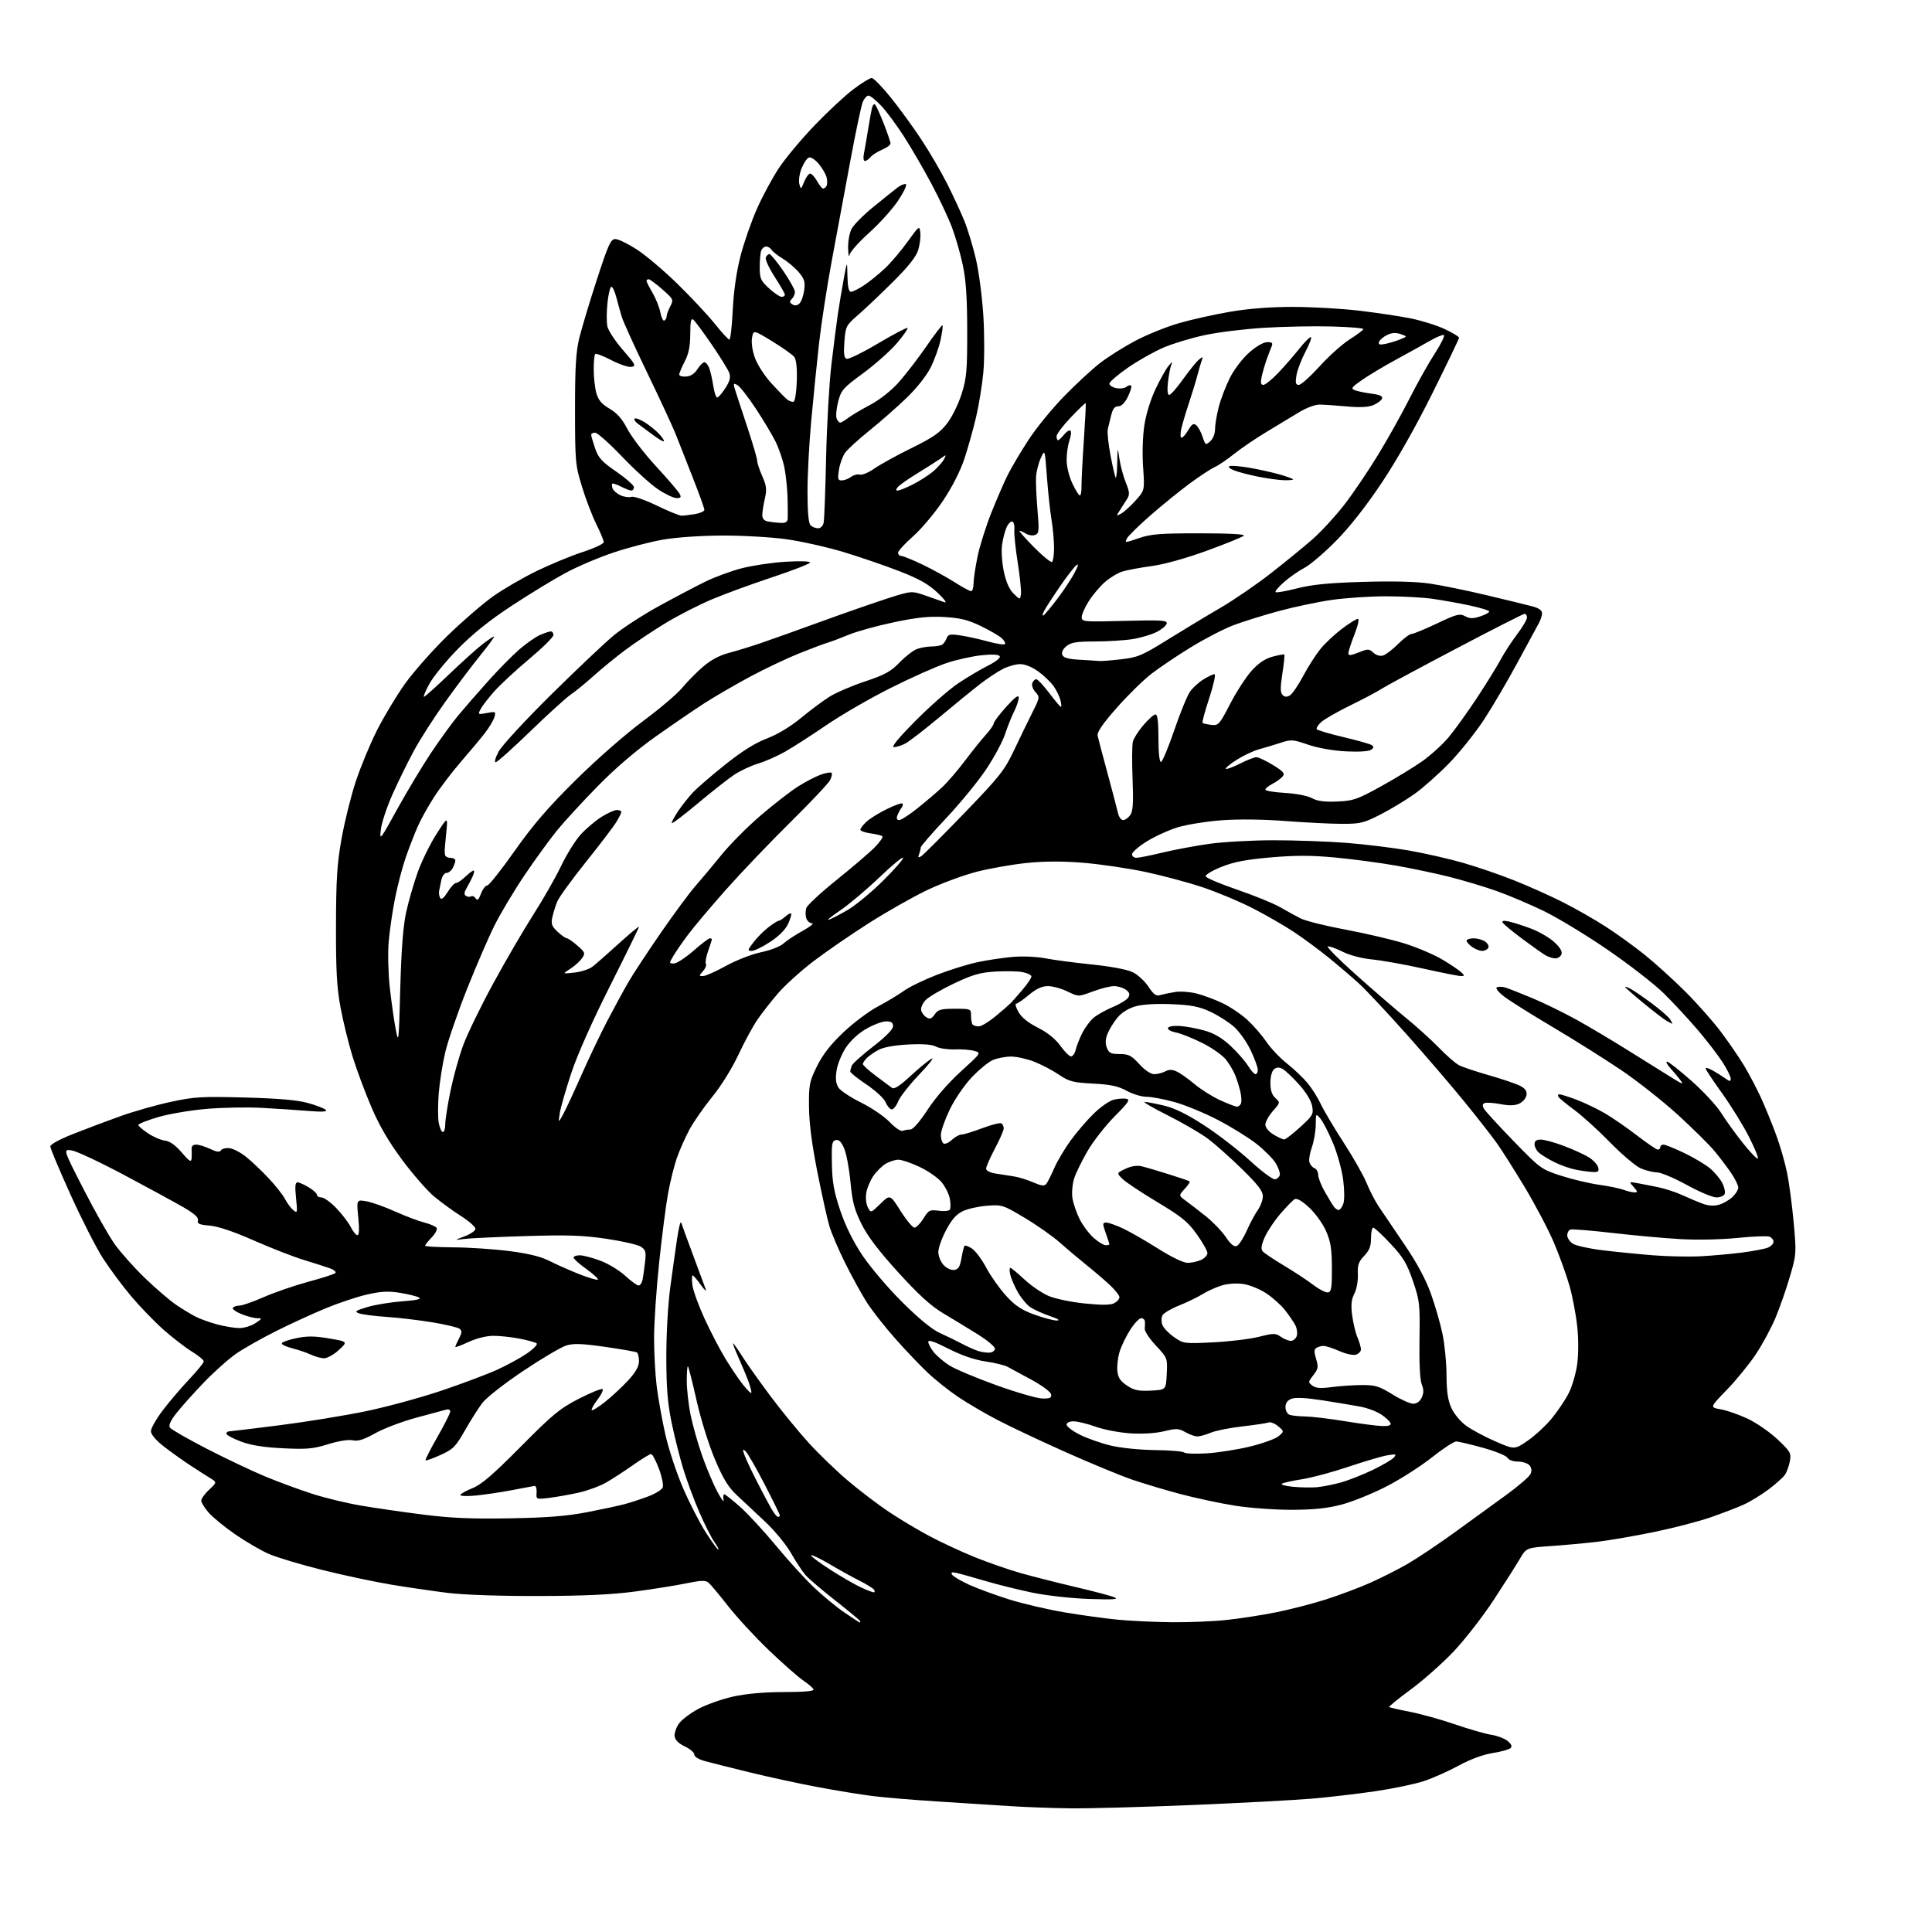 <?xml version="1.0" encoding="UTF-8" standalone="no"?>
<svg 
  version="1.1" 
  xmlns="http://www.w3.org/2000/svg" 
  xmlns:xlink="http://www.w3.org/1999/xlink" 
  xmlns:svg="http://www.w3.org/2000/svg"
  xmlns:rdf="http://www.w3.org/1999/02/22-rdf-syntax-ns#"
  xmlns:cc="http://creativecommons.org/ns#"
  xmlns:dc="http://purl.org/dc/elements/1.1/"
  viewBox="0 0 768 768"
  width="768"
  height="768"
>
<style>svg {background-color: white; }</style>"
<path stroke="none" fill="black" fill-rule="evenodd" d="M425.54,718.84C418.37,718.76 407.32,718.35 401.00,717.93C394.68,717.52 381.85,716.69 372.50,716.10C363.15,715.51 351.68,714.56 347.00,713.97C342.32,713.39 332.43,711.78 325.00,710.38C317.57,708.99 305.43,706.36 298.00,704.54C290.57,702.72 282.59,700.71 280.25,700.08C277.73,699.39 276.00,698.33 276.00,697.47C276.00,696.67 274.31,695.22 272.25,694.25C269.82,693.11 268.39,691.70 268.18,690.25C268.01,689.01 268.77,686.73 269.88,685.17C270.99,683.61 274.51,680.95 277.70,679.25C280.89,677.56 287.10,675.37 291.50,674.40C296.69,673.26 303.77,672.63 311.64,672.62C319.72,672.61 323.65,672.25 323.38,671.55C323.15,670.97 321.31,669.38 319.27,668.00C317.24,666.62 311.11,661.23 305.65,656.00C300.19,650.77 292.88,642.86 289.40,638.40C285.92,633.95 282.42,629.76 281.61,629.10C280.47,628.15 278.58,628.21 272.81,629.40C268.77,630.24 259.62,631.70 252.48,632.65C243.22,633.89 232.20,634.40 214.00,634.44C198.73,634.48 184.29,633.98 178.00,633.20C172.22,632.48 162.19,631.02 155.70,629.95C149.21,628.88 136.83,626.25 128.20,624.11C119.56,621.96 109.90,619.05 106.73,617.65C103.56,616.24 97.59,612.76 93.47,609.91C89.34,607.06 84.63,603.20 82.98,601.33C81.34,599.46 80.00,597.29 80.00,596.52C80.00,595.74 81.41,593.78 83.14,592.17C86.28,589.23 86.28,589.23 83.39,587.47C81.80,586.50 78.04,584.09 75.04,582.11C72.04,580.12 67.43,576.80 64.79,574.73C61.85,572.41 60.00,570.16 60.00,568.90C60.00,567.77 62.10,564.07 64.67,560.67C67.24,557.28 71.97,551.73 75.17,548.34C78.38,544.95 81.00,541.72 81.00,541.17C81.00,540.62 78.84,538.84 76.19,537.21C73.54,535.58 68.41,531.61 64.78,528.38C61.15,525.14 55.36,519.12 51.91,515.00C48.45,510.88 43.46,504.12 40.81,500.00C38.17,495.88 32.40,484.54 28.00,474.81C23.60,465.09 20.00,456.50 20.00,455.73C20.00,454.90 23.74,452.86 29.25,450.70C34.34,448.69 42.77,445.52 48.00,443.65C53.23,441.78 62.17,439.24 67.88,438.01C77.24,435.99 80.14,435.82 97.38,436.28C110.89,436.65 118.26,437.29 122.50,438.48C125.80,439.40 128.95,440.63 129.50,441.21C130.20,441.94 128.07,442.06 122.50,441.61C118.10,441.25 109.78,440.70 104.00,440.39C98.22,440.07 88.33,440.26 82.00,440.81C75.67,441.35 67.01,442.83 62.75,444.10C58.49,445.36 55.00,446.75 55.00,447.19C55.00,447.62 56.75,449.13 58.88,450.54C61.02,451.96 64.04,453.25 65.59,453.41C67.47,453.61 69.69,455.19 72.21,458.11C75.32,461.72 76.02,462.15 76.16,460.50C76.24,459.40 76.25,457.71 76.17,456.75C76.08,455.63 76.73,455.00 77.98,455.00C79.05,455.00 81.55,455.77 83.53,456.71C86.14,457.96 87.31,458.11 87.83,457.28C88.22,456.64 89.73,456.26 91.19,456.42C92.65,456.58 95.57,458.07 97.67,459.74C99.78,461.41 103.81,465.21 106.63,468.20C109.44,471.18 112.45,474.97 113.31,476.63C114.17,478.29 115.65,480.29 116.60,481.07C118.22,482.41 118.29,482.10 117.68,476.25C117.20,471.61 117.35,470.00 118.27,470.00C118.94,470.01 120.96,470.90 122.75,471.99C124.54,473.08 126.00,474.43 126.00,474.99C126.00,475.54 126.81,476.00 127.79,476.00C128.78,476.00 131.43,477.91 133.68,480.25C135.94,482.59 138.52,485.96 139.42,487.75C140.32,489.54 141.52,491.00 142.09,491.00C142.77,491.00 142.88,488.58 142.42,483.93C141.73,476.86 141.73,476.86 145.61,477.52C147.75,477.89 152.88,479.71 157.00,481.56C161.12,483.41 166.39,485.40 168.71,485.99C171.02,486.58 173.21,487.53 173.57,488.11C173.93,488.69 173.04,490.39 171.61,491.89C170.17,493.38 169.00,494.87 169.00,495.19C169.00,495.51 174.06,495.80 180.25,495.84C186.44,495.87 196.47,496.55 202.54,497.33C210.24,498.33 215.09,499.53 218.54,501.30C221.27,502.70 226.57,505.04 230.32,506.52C234.07,507.99 237.38,508.96 237.67,508.67C237.96,508.37 235.90,506.49 233.10,504.47C230.29,502.46 228.00,500.40 228.00,499.91C228.00,499.41 229.11,499.00 230.46,499.00C231.82,499.00 235.49,499.96 238.63,501.14C241.77,502.31 246.22,505.01 248.53,507.14C250.84,509.26 253.23,511.00 253.84,511.00C254.46,511.00 255.17,509.99 255.42,508.75C255.67,507.51 256.12,504.37 256.41,501.76C256.89,497.63 256.67,496.83 254.73,495.57C253.50,494.78 247.32,493.36 241.00,492.43C231.71,491.06 225.56,490.85 209.00,491.36C197.72,491.70 186.70,492.22 184.50,492.50C180.50,493.02 180.50,493.02 184.75,491.43C187.09,490.55 189.00,489.21 189.00,488.45C189.00,487.69 186.41,485.41 183.25,483.40C180.09,481.38 175.28,477.88 172.56,475.62C169.84,473.35 164.13,466.81 159.88,461.09C154.46,453.79 150.78,447.47 147.58,439.97C145.06,434.08 141.71,425.04 140.12,419.88C138.53,414.72 136.39,406.00 135.37,400.50C133.89,392.57 133.52,385.85 133.56,368.00C133.60,349.56 134.00,343.33 135.76,333.45C136.94,326.82 139.46,316.67 141.35,310.89C143.24,305.10 147.04,295.90 149.79,290.44C152.54,284.97 157.58,276.60 160.98,271.83C164.38,267.06 171.96,258.48 177.83,252.77C183.70,247.06 191.88,239.99 196.00,237.06C200.12,234.14 207.99,229.58 213.47,226.92C218.95,224.27 227.16,220.88 231.72,219.40C236.27,217.92 240.00,216.17 240.00,215.51C240.00,214.86 238.68,211.66 237.06,208.41C235.44,205.16 232.87,198.45 231.36,193.50C228.71,184.87 228.60,183.61 228.58,163.00C228.57,146.22 228.93,139.96 230.25,134.50C231.18,130.65 234.31,120.20 237.22,111.28C241.80,97.20 242.78,95.05 244.59,95.03C245.75,95.01 249.57,96.86 253.09,99.13C256.62,101.40 263.93,107.58 269.34,112.88C274.75,118.17 281.43,125.31 284.18,128.75C286.92,132.19 289.52,135.00 289.94,135.00C290.36,135.00 290.97,129.71 291.28,123.25C291.66,115.66 292.75,108.06 294.36,101.79C295.74,96.44 298.69,87.96 300.92,82.94C303.15,77.92 307.09,70.62 309.68,66.73C312.27,62.83 318.64,55.21 323.84,49.80C329.04,44.38 335.97,37.93 339.25,35.47C342.52,33.01 345.79,31.00 346.52,31.00C347.24,31.00 350.65,34.49 354.09,38.75C357.53,43.01 363.01,50.55 366.27,55.50C369.54,60.45 374.15,68.35 376.52,73.06C378.89,77.77 381.95,84.37 383.31,87.73C384.68,91.10 386.76,97.94 387.93,102.95C389.11,107.95 390.44,118.12 390.90,125.54C391.35,132.97 391.35,143.10 390.89,148.05C390.43,153.01 389.14,160.99 388.01,165.78C386.88,170.58 384.79,178.04 383.36,182.36C381.75,187.24 378.50,193.60 374.82,199.11C371.55,203.99 366.21,210.34 362.94,213.22C359.67,216.09 357.00,219.02 357.00,219.72C357.00,220.43 357.58,221.00 358.28,221.00C358.98,221.00 362.78,222.55 366.73,224.44C370.67,226.33 376.40,229.48 379.47,231.44C382.53,233.40 385.48,235.00 386.02,235.00C386.56,235.00 387.00,233.63 387.00,231.96C387.00,230.28 387.71,225.48 388.58,221.29C389.44,217.09 391.93,209.20 394.10,203.75C396.27,198.30 399.22,191.51 400.65,188.67C402.08,185.83 405.72,179.68 408.75,175.00C411.78,170.32 418.14,162.51 422.88,157.64C427.62,152.77 434.09,146.78 437.26,144.33C440.42,141.88 446.72,137.90 451.26,135.50C455.79,133.09 463.55,129.95 468.50,128.51C473.45,127.07 482.61,125.02 488.85,123.95C496.32,122.67 504.86,122.00 513.86,122.00C521.37,122.00 533.13,122.66 540.01,123.47C546.88,124.27 556.10,125.64 560.50,126.51C564.90,127.38 571.09,129.31 574.25,130.79C577.41,132.28 580.00,133.84 580.00,134.25C580.00,134.66 575.25,144.56 569.44,156.25C562.82,169.58 555.27,182.91 549.20,192.00C542.95,201.35 536.48,209.56 531.00,215.11C526.32,219.84 520.69,224.63 518.49,225.76C516.30,226.89 512.70,229.39 510.50,231.31C508.30,233.23 506.75,235.06 507.05,235.37C507.36,235.69 511.18,235.02 515.55,233.90C521.51,232.37 528.07,231.72 541.71,231.31C553.51,230.95 562.83,231.18 568.21,231.96C572.77,232.62 583.02,234.71 591.00,236.61C598.98,238.51 607.19,240.52 609.25,241.07C611.74,241.74 613.00,242.65 612.99,243.79C612.98,244.73 612.41,246.48 611.74,247.67C611.06,248.87 607.27,255.86 603.32,263.21C599.37,270.56 593.34,280.83 589.93,286.04C586.51,291.24 580.30,299.03 576.11,303.34C571.92,307.65 565.74,313.15 562.36,315.56C558.98,317.97 552.91,321.65 548.86,323.72C542.15,327.17 540.80,327.50 533.50,327.49C529.10,327.49 518.98,326.98 511.00,326.37C501.99,325.68 492.34,325.57 485.50,326.08C479.45,326.53 471.57,327.81 468.00,328.92C464.43,330.03 458.91,332.56 455.75,334.55C452.59,336.53 450.00,338.79 450.00,339.58C450.00,340.36 450.79,341.00 451.75,340.99C452.71,340.99 457.32,340.07 462.00,338.94C466.68,337.82 475.00,336.25 480.50,335.47C486.00,334.68 497.50,334.03 506.05,334.02C514.60,334.01 527.65,334.47 535.05,335.04C542.45,335.61 553.67,336.98 560.00,338.08C566.33,339.18 576.05,341.40 581.62,343.00C587.19,344.60 596.31,347.73 601.89,349.96C607.47,352.18 616.13,356.05 621.13,358.57C626.13,361.08 633.89,365.50 638.36,368.40C642.84,371.29 649.88,376.38 654.00,379.71C658.12,383.04 665.28,389.53 669.89,394.13C674.51,398.73 680.84,405.88 683.96,410.00C687.07,414.12 691.30,420.28 693.35,423.69C695.39,427.09 698.44,432.91 700.13,436.62C701.81,440.32 704.46,446.84 706.03,451.09C707.60,455.33 709.56,462.12 710.38,466.16C711.21,470.20 712.39,479.12 713.02,486.00C714.12,498.21 714.09,498.71 711.52,507.44C710.08,512.36 707.52,519.69 705.84,523.73C704.16,527.78 700.63,534.33 698.00,538.29C695.37,542.26 690.16,548.64 686.43,552.49C679.65,559.47 679.65,559.47 683.97,560.21C686.34,560.61 691.15,562.28 694.65,563.92C698.15,565.56 703.52,569.27 706.58,572.16C711.78,577.08 712.10,577.65 711.49,580.91C711.13,582.83 710.23,585.26 709.50,586.31C708.76,587.35 705.83,589.96 702.99,592.10C700.14,594.24 695.72,596.94 693.16,598.10C690.60,599.26 684.67,601.54 680.00,603.16C675.33,604.79 665.20,607.41 657.50,609.00C649.80,610.58 639.67,612.33 635.00,612.88C630.32,613.43 622.06,614.19 616.63,614.57C606.76,615.26 606.76,615.26 604.13,619.73C602.68,622.19 598.00,629.54 593.73,636.06C589.45,642.58 582.31,651.76 577.87,656.46C573.42,661.16 565.75,667.96 560.81,671.59C555.88,675.21 552.02,678.35 552.23,678.57C552.45,678.78 556.10,679.63 560.33,680.44C564.57,681.25 572.64,683.49 578.27,685.42C583.90,687.35 590.44,689.24 592.81,689.60C595.18,689.97 598.10,691.08 599.31,692.07C600.78,693.27 601.17,694.19 600.50,694.87C599.95,695.43 596.72,696.33 593.33,696.87C589.47,697.49 584.41,699.36 579.83,701.86C575.80,704.06 569.60,706.82 566.06,708.00C562.52,709.18 553.86,710.99 546.81,712.03C539.75,713.06 528.47,714.39 521.74,714.97C515.01,715.55 493.54,716.70 474.04,717.52C454.54,718.33 432.71,718.93 425.54,718.84zM341.75,644.97C341.89,644.99 342.00,644.78 342.00,644.52C342.00,644.25 337.61,640.60 332.25,636.39C326.89,632.19 321.47,627.57 320.21,626.12C318.94,624.68 316.36,620.76 314.46,617.41C312.56,614.07 307.97,608.48 304.26,604.99C300.54,601.51 295.47,596.75 292.98,594.42C289.47,591.14 287.49,587.91 284.16,580.03C281.76,574.35 278.56,564.10 276.91,556.74C275.28,549.52 273.73,543.40 273.47,543.14C273.21,542.88 273.00,545.46 273.00,548.88C273.00,552.29 273.70,558.48 274.56,562.63C275.41,566.77 277.49,574.07 279.17,578.83C280.85,583.60 283.55,589.98 285.16,593.00C286.78,596.02 287.89,597.49 287.64,596.25C287.39,595.01 287.51,594.00 287.89,594.00C288.28,594.00 291.14,596.27 294.25,599.03C297.35,601.80 303.69,608.66 308.33,614.28C312.97,619.90 319.69,627.31 323.27,630.74C326.85,634.18 332.42,638.78 335.64,640.97C338.86,643.15 341.61,644.96 341.75,644.97zM465.79,644.86C472.55,644.94 482.45,644.52 487.79,643.94C493.13,643.36 501.95,641.99 507.38,640.90C512.81,639.80 521.59,637.54 526.88,635.86C532.17,634.18 540.10,631.22 544.50,629.27C548.90,627.32 555.65,623.91 559.50,621.69C563.35,619.47 571.83,613.80 578.34,609.08C584.85,604.36 594.07,597.66 598.84,594.20C603.60,590.73 607.90,587.03 608.39,585.97C608.98,584.70 608.86,583.53 608.02,582.52C607.32,581.69 605.26,581.00 603.43,581.00C601.50,581.00 599.74,580.36 599.25,579.49C598.79,578.66 594.38,576.86 589.45,575.50C584.53,574.14 579.75,573.02 578.84,573.01C577.93,573.01 573.57,575.87 569.16,579.37C564.75,582.87 556.62,588.07 551.08,590.91C545.55,593.75 537.53,596.99 533.26,598.11C527.59,599.59 522.26,600.15 513.50,600.17C506.90,600.19 496.77,599.45 491.00,598.54C485.23,597.63 475.55,595.57 469.50,593.98C463.45,592.38 454.68,589.76 450.00,588.16C445.32,586.56 433.24,581.55 423.15,577.04C413.05,572.52 400.90,566.78 396.15,564.27C391.39,561.77 384.57,557.77 381.00,555.38C377.43,552.99 371.97,548.67 368.89,545.77C365.80,542.87 359.90,536.67 355.77,532.00C351.64,527.33 346.58,520.87 344.53,517.65C342.48,514.42 338.64,507.45 336.00,502.15C333.35,496.84 330.50,490.15 329.66,487.28C328.81,484.41 326.67,474.73 324.90,465.78C322.73,454.86 321.64,446.37 321.59,439.99C321.51,431.20 321.74,429.99 324.75,423.87C327.06,419.18 330.11,415.26 335.26,410.38C339.25,406.59 345.44,401.95 349.01,400.07C352.58,398.18 357.23,395.38 359.34,393.86C361.46,392.33 367.31,389.49 372.34,387.54C377.38,385.59 384.65,383.32 388.50,382.50C392.35,381.67 398.65,380.73 402.50,380.39C406.49,380.04 412.08,380.28 415.50,380.94C418.80,381.59 427.12,382.68 434.00,383.39C441.32,384.13 448.02,385.39 450.17,386.41C452.18,387.36 455.03,389.96 456.49,392.17C458.65,395.43 459.57,396.07 461.33,395.54C462.52,395.19 465.17,394.64 467.22,394.32C469.26,394.00 473.06,394.28 475.66,394.94C478.27,395.59 482.87,397.30 485.91,398.74C488.94,400.17 493.41,403.18 495.85,405.42C498.28,407.66 501.68,411.58 503.40,414.13C505.12,416.68 508.81,420.57 511.61,422.78C514.40,424.99 518.11,428.52 519.84,430.62C521.57,432.72 523.93,436.48 525.08,438.97C526.24,441.46 530.31,448.32 534.13,454.21C537.95,460.11 542.04,467.31 543.22,470.21C544.39,473.12 546.54,477.30 547.99,479.50C549.45,481.70 554.01,488.45 558.14,494.50C563.16,501.86 566.67,508.35 568.75,514.11C570.46,518.85 572.57,526.14 573.43,530.32C574.29,534.50 575.01,541.87 575.02,546.71C575.04,553.18 575.55,556.61 576.95,559.69C578.01,562.04 580.59,565.14 582.83,566.76C585.02,568.35 590.25,571.15 594.44,572.97C602.06,576.29 602.06,576.29 607.35,572.65C610.26,570.64 614.57,566.64 616.93,563.75C619.28,560.86 622.28,556.38 623.60,553.78C624.92,551.19 626.42,546.10 626.93,542.48C627.48,538.57 627.51,532.47 627.00,527.50C626.52,522.88 625.15,515.59 623.95,511.30C622.74,507.01 619.94,499.23 617.72,494.00C615.49,488.77 610.29,478.88 606.15,472.00C602.01,465.12 597.02,457.25 595.07,454.50C593.12,451.75 587.32,444.32 582.17,438.00C577.03,431.68 566.60,419.52 559.00,411.00C551.40,402.48 542.96,393.47 540.24,390.99C537.53,388.51 532.20,383.95 528.40,380.86C524.61,377.77 518.37,373.16 514.55,370.61C510.72,368.06 503.30,363.77 498.05,361.08C492.80,358.39 483.77,354.61 478.00,352.68C472.23,350.76 461.94,348.01 455.15,346.57C448.36,345.14 437.34,343.52 430.66,342.97C422.42,342.30 415.22,342.32 408.25,343.03C402.60,343.60 393.67,345.16 388.40,346.50C383.14,347.84 374.21,351.14 368.56,353.83C362.91,356.53 352.49,362.44 345.40,366.95C338.30,371.47 328.45,378.25 323.50,382.01C318.55,385.78 312.22,391.48 309.44,394.68C306.66,397.88 302.90,402.68 301.08,405.34C299.26,408.00 295.84,414.33 293.47,419.40C290.96,424.76 286.62,431.74 283.09,436.05C279.75,440.14 275.65,446.06 273.97,449.21C272.29,452.37 270.06,457.42 269.02,460.43C267.99,463.45 266.44,469.65 265.60,474.21C264.75,478.77 263.15,491.19 262.03,501.81C260.91,512.43 260.00,525.94 260.00,531.83C260.00,537.73 260.47,546.37 261.04,551.03C261.62,555.69 263.15,564.27 264.46,570.11C265.76,575.94 268.95,585.61 271.55,591.61C274.15,597.60 278.23,605.54 280.62,609.25C283.01,612.96 285.22,616.00 285.55,616.00C285.87,616.00 285.17,614.64 283.98,612.98C282.80,611.31 280.09,605.95 277.97,601.06C275.85,596.17 272.97,588.41 271.58,583.83C270.19,579.25 268.11,571.00 266.97,565.50C265.39,557.85 264.89,551.74 264.87,539.50C264.86,530.46 265.53,518.50 266.41,512.00C267.26,505.68 268.49,496.90 269.14,492.50C269.79,488.10 270.53,485.18 270.78,486.00C271.04,486.82 273.17,492.68 275.53,499.00C277.89,505.32 280.14,511.40 280.53,512.50C280.92,513.60 280.04,512.81 278.58,510.75C277.12,508.69 275.66,507.00 275.33,507.00C275.00,507.00 274.97,508.77 275.26,510.93C275.55,513.09 277.72,519.06 280.07,524.18C282.43,529.31 286.13,536.42 288.31,540.00C290.48,543.58 293.60,548.21 295.25,550.30C296.90,552.38 298.42,553.92 298.63,553.70C298.85,553.49 298.38,551.55 297.61,549.41C296.83,547.26 295.03,542.91 293.61,539.75C292.19,536.59 291.20,534.00 291.41,534.00C291.62,534.00 293.29,536.36 295.11,539.25C296.94,542.14 301.97,549.23 306.29,555.00C310.60,560.77 317.44,569.12 321.47,573.56C325.50,577.99 332.55,584.79 337.15,588.67C341.74,592.56 349.02,598.09 353.31,600.96C357.61,603.84 364.87,608.18 369.45,610.61C374.02,613.05 382.08,616.79 387.35,618.94C392.62,621.08 400.88,623.95 405.72,625.32C410.55,626.69 420.38,629.18 427.56,630.87C434.75,632.55 441.73,634.40 443.06,634.98C444.88,635.77 442.34,635.93 433.00,635.61C425.97,635.37 416.08,634.28 410.41,633.11C404.86,631.96 396.31,629.84 391.41,628.38C386.51,626.93 381.42,625.51 380.10,625.23C378.34,624.85 377.91,625.05 378.49,625.98C378.92,626.68 382.02,628.49 385.39,630.02C388.75,631.54 395.92,634.16 401.32,635.85C406.72,637.53 416.62,639.84 423.32,640.96C430.02,642.09 439.55,643.40 444.50,643.87C449.45,644.34 459.03,644.79 465.79,644.86zM347.31,632.98C347.75,632.99 347.83,632.54 347.49,631.98C347.14,631.42 344.53,629.79 341.68,628.36C338.83,626.92 333.45,623.95 329.72,621.74C325.99,619.54 322.70,617.96 322.42,618.24C322.14,618.52 325.56,621.09 330.03,623.96C334.49,626.82 340.02,630.01 342.32,631.06C344.62,632.10 346.86,632.97 347.31,632.98zM202.50,603.56C217.47,603.30 225.21,602.69 233.29,601.14C239.22,599.99 245.96,598.55 248.27,597.93C250.58,597.31 254.80,595.93 257.64,594.86C260.49,593.80 263.10,592.18 263.45,591.26C263.80,590.34 263.12,586.99 261.92,583.80C260.73,580.61 259.33,578.00 258.81,578.00C258.29,578.00 255.08,579.96 251.68,582.36C248.28,584.75 243.46,587.89 240.98,589.32C238.49,590.75 233.54,592.57 229.98,593.36C226.41,594.15 221.16,595.08 218.31,595.43C213.12,596.05 213.12,596.05 213.31,593.28C213.41,591.75 213.04,590.58 212.48,590.67C211.92,590.77 207.87,591.53 203.48,592.36C199.09,593.20 192.69,594.15 189.25,594.49C185.81,594.82 183.00,594.74 183.00,594.30C183.01,593.86 185.14,592.65 187.75,591.60C191.38,590.15 195.92,586.25 207.01,575.06C219.82,562.14 222.53,559.91 230.19,555.98C234.97,553.54 239.17,551.84 239.54,552.20C239.90,552.57 238.97,554.49 237.46,556.46C235.95,558.44 234.95,560.28 235.23,560.56C235.51,560.84 237.93,559.32 240.62,557.19C243.30,555.06 247.41,551.23 249.75,548.68C252.75,545.41 254.00,543.17 254.00,541.08C254.00,539.45 253.63,537.89 253.18,537.61C252.72,537.33 247.07,536.34 240.61,535.41C231.46,534.09 228.06,533.97 225.17,534.83C223.13,535.44 215.39,540.01 207.98,544.97C200.40,550.05 193.27,555.64 191.69,557.75C190.14,559.81 187.03,564.73 184.78,568.68C181.10,575.12 180.12,576.11 175.12,578.37C172.06,579.76 169.38,580.72 169.17,580.50C168.96,580.29 171.08,576.10 173.89,571.19C176.70,566.28 179.00,561.72 179.00,561.06C179.00,560.39 178.23,560.09 177.25,560.38C176.29,560.66 171.00,562.09 165.50,563.55C160.00,565.02 152.69,567.78 149.26,569.69C144.59,572.29 142.31,573.01 140.22,572.55C138.53,572.18 134.66,572.79 130.46,574.09C124.48,575.95 121.95,576.18 112.50,575.71C104.74,575.33 99.81,574.54 95.75,573.02C92.59,571.83 90.00,570.44 90.00,569.93C90.00,569.42 90.44,569.00 90.97,569.00C91.50,569.00 100.62,567.90 111.22,566.55C121.82,565.20 137.25,562.69 145.50,560.97C153.75,559.26 167.25,555.58 175.50,552.80C183.75,550.02 193.73,546.27 197.67,544.47C201.62,542.67 206.95,539.76 209.51,537.99C212.08,536.22 213.80,534.44 213.34,534.03C212.88,533.62 209.84,532.77 206.58,532.14C203.33,531.51 198.60,531.00 196.08,531.01C193.34,531.02 189.39,532.00 186.25,533.46C183.36,534.81 181.00,535.68 181.00,535.40C181.00,535.13 181.66,533.62 182.47,532.05C183.63,529.82 183.68,528.99 182.72,528.22C182.05,527.68 177.22,526.53 172.00,525.66C166.78,524.80 158.53,523.82 153.68,523.49C148.83,523.16 143.88,522.52 142.68,522.07C140.81,521.36 141.28,521.01 146.00,519.58C149.03,518.66 155.26,517.64 159.85,517.30C165.59,516.88 167.69,516.41 166.58,515.79C165.70,515.29 162.29,514.45 159.01,513.92C154.36,513.18 151.47,513.32 145.86,514.60C141.90,515.50 134.40,518.01 129.20,520.18C123.99,522.34 115.18,526.40 109.62,529.19C104.05,531.98 97.03,535.96 94.00,538.02C90.97,540.09 85.11,545.32 80.96,549.64C76.82,553.96 71.90,559.46 70.04,561.86C67.70,564.88 66.94,566.63 67.58,567.53C68.08,568.25 74.63,571.99 82.11,575.86C89.60,579.72 100.07,584.69 105.38,586.90C110.69,589.11 119.19,592.24 124.27,593.86C129.34,595.48 138.00,597.57 143.50,598.50C149.00,599.44 160.03,601.04 168.00,602.05C179.03,603.46 187.28,603.82 202.50,603.56zM309.25,602.99C309.66,603.00 310.00,602.72 310.00,602.38C310.00,602.04 307.24,596.42 303.86,589.89C300.49,583.36 297.10,577.49 296.33,576.86C295.16,575.88 295.11,576.16 296.02,578.60C296.61,580.20 298.82,584.88 300.93,589.00C303.03,593.12 305.60,597.96 306.63,599.74C307.66,601.53 308.84,602.99 309.25,602.99zM523.50,591.19C525.70,590.99 529.94,590.16 532.93,589.33C535.91,588.51 541.62,586.27 545.61,584.35C549.61,582.43 553.44,580.18 554.13,579.35C555.22,578.03 554.88,577.92 551.44,578.52C549.27,578.89 542.33,580.94 536.00,583.07C529.67,585.20 521.39,587.43 517.58,588.02C513.77,588.61 510.17,589.41 509.58,589.80C508.99,590.18 510.98,590.73 514.00,591.02C517.02,591.31 521.30,591.38 523.50,591.19zM479.50,577.74C483.90,577.49 491.66,576.28 496.74,575.06C501.82,573.84 507.00,571.97 508.24,570.92C510.50,569.00 510.50,569.00 508.09,566.96C506.76,565.83 505.03,565.16 504.26,565.46C503.48,565.75 498.79,566.46 493.84,567.02C488.90,567.58 483.25,568.70 481.30,569.52C479.35,570.33 476.95,571.00 475.96,571.00C474.97,571.00 472.84,570.24 471.21,569.31C468.59,567.80 467.65,567.76 462.74,568.94C459.35,569.76 454.17,570.08 449.35,569.78C445.03,569.50 438.82,568.32 435.53,567.14C432.25,565.96 428.32,565.00 426.78,565.00C425.13,565.00 424.00,565.54 424.00,566.34C424.00,567.07 426.36,568.86 429.25,570.31C432.14,571.76 437.65,573.70 441.50,574.63C445.51,575.59 453.07,576.36 459.19,576.43C465.08,576.50 470.25,576.93 470.69,577.38C471.14,577.83 475.10,578.00 479.50,577.74zM549.33,566.87C551.99,566.96 553.04,566.62 552.76,565.75C552.53,565.06 550.89,563.51 549.11,562.31C547.33,561.10 543.54,559.68 540.69,559.15C537.83,558.61 531.07,557.49 525.66,556.65C519.18,555.64 515.00,555.43 513.41,556.03C511.78,556.65 511.00,557.73 511.00,559.37C511.00,560.70 511.71,562.06 512.58,562.39C513.45,562.73 516.26,563.03 518.83,563.06C521.40,563.10 528.45,563.94 534.50,564.93C540.55,565.93 547.23,566.80 549.33,566.87zM561.77,558.00C563.21,558.00 564.45,557.10 565.16,555.55C565.99,553.73 565.99,552.36 565.16,550.30C564.46,548.56 564.12,541.81 564.27,532.50C564.49,518.29 564.35,517.06 561.64,509.17C559.25,502.20 557.80,499.79 552.78,494.42C549.47,490.89 546.37,488.00 545.89,488.00C545.40,488.00 545.00,489.89 545.00,492.20C545.00,495.40 544.36,497.06 542.28,499.23C540.05,501.56 539.60,502.87 539.77,506.61C539.88,509.19 539.28,512.50 538.38,514.22C537.21,516.50 536.98,518.66 537.48,522.71C537.86,525.70 538.80,529.67 539.58,531.54C540.36,533.41 541.00,535.59 541.00,536.40C541.00,537.21 540.11,538.15 539.03,538.49C537.92,538.84 535.02,538.22 532.40,537.06C529.84,535.93 527.02,535.01 526.12,535.02C525.23,535.02 523.95,535.38 523.28,535.81C522.35,536.40 522.32,537.43 523.17,540.20C524.15,543.40 524.02,544.16 522.08,546.63C519.96,549.32 519.95,549.49 521.69,550.80C523.05,551.84 524.98,551.98 529.50,551.38C532.80,550.95 538.20,550.58 541.50,550.58C546.69,550.56 548.31,551.06 553.50,554.28C556.80,556.32 560.52,558.00 561.77,558.00zM414.32,555.92C417.45,555.99 418.09,555.68 417.81,554.25C417.62,553.27 414.18,550.72 409.99,548.45C405.87,546.22 401.60,543.91 400.50,543.31C399.40,542.70 395.44,541.75 391.71,541.19C387.26,540.52 382.16,538.76 376.96,536.10C371.62,533.37 369.00,532.48 369.00,533.38C369.00,534.12 369.96,535.95 371.12,537.43C372.29,538.92 375.11,541.32 377.37,542.77C379.64,544.22 388.02,547.75 396.00,550.62C403.98,553.49 412.22,555.88 414.32,555.92zM457.46,552.79C463.50,552.50 463.50,552.50 463.80,546.16C464.10,539.85 464.08,539.79 459.49,534.89C456.96,532.18 454.96,529.18 455.06,528.23C455.15,527.28 455.18,525.94 455.12,525.25C455.05,524.56 454.37,524.00 453.60,524.00C452.84,524.00 450.85,526.14 449.19,528.75C447.54,531.36 445.65,535.30 445.01,537.50C444.36,539.70 443.98,543.06 444.17,544.97C444.42,547.62 445.32,548.98 447.96,550.76C450.81,552.67 452.49,553.03 457.46,552.79zM128.76,539.94C127.52,539.90 125.15,539.24 123.50,538.46C121.85,537.69 118.59,536.57 116.25,535.99C113.91,535.40 112.00,534.52 112.00,534.03C112.00,533.54 114.56,532.61 117.69,531.96C122.14,531.04 124.99,531.06 130.84,532.06C138.30,533.33 138.30,533.33 134.67,536.67C132.67,538.50 130.01,539.97 128.76,539.94zM393.50,537.68C394.60,537.58 395.50,536.86 395.50,536.08C395.50,535.30 392.35,532.70 388.50,530.31C384.65,527.92 378.50,524.17 374.84,521.99C370.00,519.10 365.13,514.66 357.04,505.76C349.26,497.20 344.85,491.39 342.43,486.50C339.62,480.80 338.81,477.72 338.08,469.94C337.59,464.69 336.48,458.69 335.61,456.62C334.49,453.94 333.53,452.95 332.27,453.20C330.72,453.52 330.52,454.67 330.69,462.69C330.83,469.92 331.52,473.76 333.99,481.13C336.04,487.24 339.06,493.37 342.78,498.97C345.91,503.66 353.03,512.04 358.64,517.61C365.29,524.23 370.50,528.49 373.66,529.91C376.32,531.11 380.27,533.03 382.43,534.18C384.60,535.33 387.52,536.63 388.93,537.07C390.35,537.51 392.40,537.78 393.50,537.68zM482.26,533.60C488.73,533.28 496.92,532.29 500.45,531.40C506.34,529.92 507.05,529.92 509.15,531.40C510.41,532.28 512.21,533.00 513.16,533.00C514.10,533.00 515.15,532.12 515.49,531.04C515.83,529.96 515.57,528.05 514.91,526.79C514.25,525.53 512.42,522.85 510.84,520.83C509.25,518.81 505.90,515.80 503.38,514.13C500.86,512.46 496.77,510.79 494.30,510.42C491.63,510.02 488.15,510.24 485.74,510.96C483.51,511.63 480.07,513.18 478.09,514.40C476.12,515.63 471.90,517.67 468.72,518.95C465.53,520.22 462.55,521.99 462.08,522.88C461.62,523.77 461.61,525.48 462.06,526.67C462.51,527.87 464.59,530.04 466.69,531.51C470.43,534.13 470.70,534.17 482.26,533.60zM95.00,527.93C96.92,527.96 99.85,527.09 101.50,526.00C104.26,524.17 104.32,524.01 102.27,524.01C101.04,524.00 98.23,523.28 96.03,522.39C93.82,521.51 92.26,520.39 92.57,519.89C92.87,519.40 94.03,519.00 95.15,519.00C96.26,519.00 100.64,517.48 104.88,515.61C109.11,513.75 117.06,511.02 122.54,509.53C128.02,508.05 132.86,506.49 133.31,506.06C133.75,505.64 132.85,504.81 131.31,504.24C129.76,503.66 125.12,502.17 121.00,500.92C116.88,499.68 107.88,496.18 101.00,493.15C92.91,489.58 86.69,487.48 83.37,487.20C79.22,486.85 78.33,486.46 78.68,485.13C78.98,483.95 77.29,482.43 72.80,479.84C69.34,477.85 58.76,472.09 49.30,467.05C39.83,462.01 30.50,457.63 28.57,457.32C25.04,456.74 25.04,456.74 33.17,472.62C37.64,481.36 43.21,491.20 45.54,494.50C47.88,497.80 53.32,503.91 57.64,508.07C61.96,512.23 67.53,517.00 70.00,518.68C72.47,520.35 75.95,522.46 77.73,523.37C79.51,524.29 83.33,525.67 86.23,526.45C89.13,527.23 93.08,527.90 95.00,527.93zM420.00,524.92C421.65,524.93 420.75,524.33 417.37,523.16C414.55,522.19 411.09,520.63 409.67,519.70C408.25,518.77 406.00,516.10 404.66,513.76C403.33,511.42 401.95,508.26 401.60,506.75C401.25,505.24 401.26,504.00 401.63,504.00C401.99,504.00 404.47,506.04 407.14,508.53C409.80,511.02 414.12,513.99 416.74,515.12C419.44,516.28 425.69,517.59 431.19,518.15C438.07,518.85 441.48,518.81 442.94,518.03C444.07,517.43 445.00,516.36 445.00,515.67C445.00,514.97 443.31,512.82 441.25,510.88C439.19,508.95 435.02,505.38 432.00,502.96C428.98,500.54 424.21,496.52 421.42,494.03C418.62,491.54 412.32,487.10 407.42,484.17C398.77,478.99 398.32,478.85 392.42,479.29C389.08,479.54 384.74,480.50 382.78,481.43C380.19,482.66 378.35,484.74 376.11,488.95C374.40,492.16 373.00,496.09 373.00,497.70C373.00,499.31 373.94,501.63 375.09,502.87C376.30,504.17 378.09,504.98 379.32,504.81C380.98,504.57 381.62,503.54 382.20,500.11C382.61,497.70 383.17,495.50 383.44,495.23C383.71,494.95 385.04,495.45 386.40,496.34C387.75,497.23 390.28,500.62 392.02,503.89C393.76,507.16 397.28,512.14 399.84,514.98C403.46,518.97 405.96,520.66 411.00,522.51C414.57,523.82 418.62,524.90 420.00,524.92zM527.94,513.76C529.23,513.51 529.49,511.79 529.45,503.98C529.41,496.32 528.95,493.50 527.09,489.27C525.81,486.39 522.79,482.22 520.37,479.98C517.46,477.30 515.50,476.19 514.62,476.71C513.88,477.15 511.34,479.75 508.97,482.50C506.60,485.25 503.81,489.44 502.76,491.81C501.39,494.91 501.15,496.48 501.91,497.39C502.49,498.09 506.24,500.61 510.23,502.99C514.23,505.37 519.50,508.83 521.94,510.69C524.38,512.55 527.08,513.93 527.94,513.76zM472.11,502.00C473.65,502.00 476.05,501.48 477.45,500.84C478.85,500.20 479.98,498.96 479.97,498.09C479.95,497.22 478.03,493.85 475.72,490.60C472.16,485.63 469.70,483.63 460.00,477.82C453.68,474.03 447.45,469.89 446.17,468.61C443.85,466.30 443.85,466.30 447.38,464.62C449.61,463.56 451.95,463.18 453.71,463.59C455.25,463.95 460.10,465.37 464.50,466.75C468.90,468.13 472.69,469.43 472.92,469.63C473.15,469.84 472.25,471.18 470.92,472.62C468.50,475.23 468.50,475.23 471.43,477.37C473.04,478.54 476.64,481.33 479.43,483.56C482.22,485.79 485.75,489.48 487.29,491.76C489.17,494.57 490.57,495.72 491.61,495.32C492.45,495.00 494.22,492.29 495.54,489.32C496.86,486.34 498.85,482.62 499.97,481.05C501.08,479.48 502.00,476.98 502.00,475.51C502.00,473.47 500.03,470.90 493.76,464.77C489.23,460.34 483.18,454.94 480.32,452.77C477.45,450.61 470.24,446.40 464.30,443.42C458.36,440.44 454.18,438.01 455.00,438.02C455.82,438.02 459.27,438.68 462.65,439.48C466.95,440.49 471.78,442.86 478.68,447.34C484.12,450.87 492.32,457.21 496.92,461.42C501.57,465.70 505.98,468.96 506.87,468.79C507.76,468.62 508.60,467.81 508.75,466.99C508.90,466.17 508.14,464.06 507.06,462.30C505.97,460.54 502.54,457.10 499.42,454.65C496.29,452.20 489.41,447.94 484.12,445.19C478.83,442.44 471.10,439.25 466.94,438.10C462.78,436.94 457.77,436.00 455.81,436.00C453.85,436.00 450.28,434.92 447.88,433.61C444.48,431.75 441.49,431.11 434.50,430.75C426.52,430.33 424.98,429.93 420.95,427.20C418.45,425.51 414.04,423.20 411.16,422.06C408.28,420.93 404.13,420.00 401.93,420.00C399.73,420.00 396.49,420.61 394.72,421.36C392.95,422.11 389.13,425.24 386.23,428.32C383.25,431.49 379.45,437.08 377.48,441.18C375.57,445.18 374.00,449.67 374.00,451.16C374.00,452.66 374.48,454.18 375.07,454.55C375.66,454.91 377.16,454.26 378.39,453.10C379.62,451.95 381.33,451.00 382.20,451.00C383.06,451.00 386.77,449.87 390.45,448.48C394.13,447.10 397.56,446.23 398.07,446.54C398.58,446.86 399.00,447.76 399.00,448.54C399.00,449.33 397.43,452.94 395.50,456.57C393.57,460.20 392.00,463.78 392.00,464.54C392.00,465.35 393.53,466.15 395.75,466.50C397.81,466.83 401.07,467.33 403.00,467.63C404.93,467.92 408.39,468.99 410.69,470.00C413.92,471.41 415.12,471.56 415.89,470.64C416.44,469.97 417.83,467.23 418.99,464.53C420.14,461.84 423.05,456.90 425.45,453.57C427.86,450.23 432.02,445.36 434.71,442.74C437.39,440.12 440.92,437.63 442.55,437.20C444.17,436.77 446.44,436.57 447.60,436.76C449.40,437.05 448.77,438.04 443.06,443.80C439.42,447.48 434.59,453.65 432.35,457.50C430.11,461.35 427.71,466.24 427.02,468.37C426.33,470.49 426.00,473.95 426.28,476.05C426.56,478.15 427.84,481.96 429.12,484.52C430.40,487.09 432.94,490.49 434.76,492.09C436.58,493.69 438.73,495.00 439.53,495.00C440.34,495.00 441.00,494.83 441.00,494.63C441.00,494.42 440.34,492.39 439.54,490.13C438.21,486.33 438.23,486.00 439.79,486.01C440.73,486.02 443.75,487.08 446.50,488.38C449.25,489.68 455.51,493.28 460.40,496.37C465.75,499.75 470.42,502.00 472.11,502.00zM676.00,499.39C680.67,499.14 688.10,498.48 692.50,497.91C696.90,497.34 701.51,496.47 702.75,495.96C703.99,495.46 705.00,494.41 705.00,493.63C705.00,492.85 704.27,491.93 703.38,491.59C702.49,491.25 696.75,491.48 690.63,492.10C684.20,492.75 674.64,492.95 668.00,492.57C661.67,492.21 649.52,491.11 641.00,490.12C632.48,489.14 624.94,488.53 624.25,488.77C623.56,489.02 623.00,490.06 623.00,491.08C623.00,492.11 624.01,493.60 625.25,494.40C626.49,495.19 631.77,496.36 637.00,496.99C642.23,497.63 651.23,498.53 657.00,498.99C662.77,499.45 671.33,499.63 676.00,499.39zM363.51,488.00C364.24,488.00 365.84,486.37 367.07,484.39C369.14,481.04 369.58,480.81 373.15,481.29C375.27,481.58 377.27,481.37 377.60,480.84C377.93,480.31 377.91,478.34 377.56,476.46C377.21,474.59 375.72,471.63 374.25,469.89C372.79,468.15 368.87,465.43 365.54,463.86C362.22,462.29 358.44,461.00 357.15,461.00C355.86,461.00 353.59,461.72 352.11,462.59C350.62,463.47 348.40,465.67 347.16,467.47C345.93,469.27 344.66,472.32 344.35,474.24C344.03,476.18 344.32,478.72 344.99,479.97C346.19,482.22 346.19,482.22 350.01,478.49C353.82,474.77 353.82,474.77 358.00,481.38C360.30,485.02 362.78,488.00 363.51,488.00zM532.15,481.00C532.64,481.00 533.45,479.94 533.95,478.64C534.48,477.24 534.48,473.35 533.95,469.13C533.46,465.20 531.65,458.61 529.93,454.49C528.21,450.36 525.96,445.97 524.94,444.74C523.07,442.50 523.07,442.50 523.03,447.12C523.01,449.67 522.32,453.68 521.49,456.04C520.65,458.40 520.22,461.12 520.52,462.07C520.83,463.03 521.73,464.07 522.54,464.38C523.34,464.68 524.00,465.88 524.00,467.04C524.00,468.20 525.20,471.25 526.67,473.82C528.14,476.39 529.77,479.06 530.29,479.75C530.82,480.44 531.65,481.00 532.15,481.00zM683.33,478.90C684.98,478.43 687.37,477.06 688.66,475.85C689.95,474.64 691.00,472.94 691.00,472.08C690.99,471.21 689.76,468.67 688.25,466.43C686.74,464.18 683.74,460.22 681.59,457.62C679.43,455.02 672.80,448.46 666.86,443.05C660.91,437.63 650.75,429.63 644.27,425.26C637.80,420.90 625.75,413.33 617.50,408.44C609.25,403.56 600.57,398.12 598.21,396.36C595.81,394.57 594.39,392.88 594.97,392.52C595.55,392.16 597.03,392.16 598.26,392.52C599.49,392.88 604.33,394.77 609.00,396.72C613.67,398.67 621.66,402.57 626.75,405.39C631.84,408.20 641.74,414.11 648.75,418.52C655.76,422.92 663.30,427.63 665.50,428.97C668.95,431.07 669.30,431.14 668.05,429.46C667.25,428.38 665.48,426.26 664.11,424.75C662.75,423.24 662.09,422.00 662.66,422.00C663.23,422.00 667.57,425.41 672.29,429.57C677.02,433.74 682.34,439.48 684.13,442.32C685.91,445.17 689.80,450.57 692.78,454.32C695.76,458.07 698.46,460.88 698.78,460.56C699.10,460.24 697.47,456.27 695.16,451.74C692.85,447.21 688.04,439.45 684.49,434.50C680.93,429.55 678.01,425.15 678.01,424.72C678.00,424.30 679.24,424.64 680.75,425.48C682.26,426.32 684.51,427.74 685.75,428.63C687.61,429.96 688.00,430.00 688.00,428.82C688.00,428.03 686.60,425.17 684.88,422.45C683.16,419.73 678.69,413.90 674.95,409.50C671.20,405.10 665.07,398.49 661.32,394.82C657.57,391.14 647.59,383.39 639.14,377.60C630.69,371.80 619.22,364.84 613.64,362.13C608.06,359.42 599.51,355.80 594.64,354.09C589.77,352.38 581.45,349.89 576.14,348.56C570.84,347.23 561.33,345.22 555.00,344.10C548.67,342.99 537.83,341.54 530.90,340.89C521.34,339.99 515.12,339.97 505.20,340.83C495.30,341.69 490.49,342.61 485.51,344.61C481.88,346.06 479.08,347.75 479.27,348.37C479.47,348.99 485.12,351.37 491.82,353.67C498.52,355.96 506.14,359.06 508.75,360.56C511.36,362.06 515.08,364.10 517.00,365.08C518.92,366.07 527.02,368.09 535.00,369.57C542.98,371.06 553.55,373.55 558.51,375.10C563.46,376.66 570.21,379.55 573.51,381.53C576.80,383.51 580.16,385.77 580.96,386.56C582.25,387.82 582.22,388.00 580.75,388.00C579.83,388.00 573.10,386.67 565.79,385.04C558.48,383.41 549.35,381.78 545.50,381.40C541.28,380.99 536.58,379.76 533.67,378.30C531.01,376.97 528.38,376.04 527.82,376.23C527.26,376.41 532.36,381.53 539.15,387.59C545.94,393.65 554.88,401.36 559.00,404.72C563.12,408.08 568.98,413.37 572.00,416.49C575.02,419.61 578.62,422.74 580.00,423.45C581.38,424.17 586.75,425.96 591.94,427.45C597.13,428.93 602.67,430.81 604.25,431.63C606.31,432.69 607.04,433.73 606.81,435.30C606.64,436.50 605.38,438.01 604.00,438.67C602.23,439.51 600.05,439.58 596.51,438.91C593.76,438.39 590.93,438.20 590.22,438.47C589.28,438.83 589.19,439.47 589.90,440.74C590.45,441.71 595.76,447.51 601.70,453.63C612.25,464.50 612.68,464.82 620.50,467.36C624.90,468.79 631.71,470.41 635.63,470.96C639.55,471.51 643.97,472.42 645.45,472.98C646.92,473.54 648.85,474.00 649.72,474.00C651.08,474.00 651.03,473.68 649.40,471.85C647.50,469.70 647.50,469.70 651.00,470.34C652.92,470.69 656.67,471.42 659.31,471.97C661.96,472.52 666.24,473.93 668.81,475.11C671.39,476.30 675.04,477.83 676.92,478.51C679.16,479.33 681.38,479.46 683.33,478.90zM682.28,475.99C680.75,475.98 675.45,473.74 670.50,471.02C665.55,468.30 660.25,466.06 658.72,466.04C657.19,466.02 654.30,465.32 652.31,464.48C650.31,463.65 644.81,459.01 640.09,454.18C635.37,449.34 628.95,443.51 625.82,441.22C622.70,438.92 619.86,436.58 619.51,436.02C619.17,435.46 619.34,435.00 619.90,435.00C620.47,435.00 623.50,435.96 626.65,437.14C629.80,438.32 634.92,440.77 638.02,442.59C641.12,444.41 646.89,448.39 650.84,451.45C654.80,454.50 658.47,457.00 659.02,457.00C659.56,457.00 660.00,456.55 660.00,456.00C660.00,455.45 660.58,455.00 661.28,455.00C661.98,455.00 665.69,456.51 669.53,458.35C673.36,460.19 677.98,462.94 679.79,464.47C681.59,465.99 683.76,468.58 684.61,470.21C685.45,471.84 685.90,473.81 685.60,474.59C685.31,475.37 683.81,475.99 682.28,475.99zM633.16,465.89C631.70,465.83 628.63,465.41 626.34,464.96C624.06,464.51 620.23,463.15 617.84,461.95C615.45,460.75 612.71,459.07 611.75,458.23C610.79,457.38 610.00,455.86 610.00,454.85C610.00,453.55 610.74,453.00 612.48,453.00C613.84,453.00 617.96,454.13 621.63,455.51C625.30,456.89 629.76,458.92 631.54,460.02C633.32,461.12 635.01,462.92 635.29,464.01C635.72,465.64 635.34,465.98 633.16,465.89zM510.50,452.95C511.05,452.93 513.92,450.71 516.87,448.02C521.90,443.44 522.20,442.90 521.59,439.63C521.20,437.52 519.13,434.13 516.35,431.05C513.83,428.24 510.89,425.48 509.82,424.90C508.42,424.16 507.46,424.20 506.44,425.05C505.60,425.74 505.00,428.02 505.00,430.47C505.00,433.41 505.60,435.23 506.98,436.48C508.95,438.26 508.94,438.31 505.98,441.67C504.34,443.54 503.00,445.96 503.00,447.05C503.00,448.21 504.34,449.85 506.25,451.01C508.04,452.10 509.95,452.97 510.50,452.95zM176.05,450.00C176.57,450.00 177.00,448.61 177.00,446.91C177.00,445.21 177.91,439.33 179.03,433.85C180.15,428.38 182.40,420.21 184.05,415.71C185.69,411.21 191.08,400.09 196.03,391.01C200.97,381.93 208.19,369.55 212.06,363.50C215.93,357.45 220.87,348.80 223.03,344.27C225.19,339.75 228.66,334.16 230.73,331.86C232.80,329.55 236.50,326.39 238.95,324.83C241.39,323.27 244.20,322.00 245.20,322.00C246.19,322.00 247.00,322.34 247.00,322.75C246.99,323.16 246.08,324.99 244.97,326.82C243.86,328.64 238.40,335.80 232.85,342.73C227.30,349.66 222.19,356.71 221.50,358.41C220.80,360.11 219.93,362.92 219.56,364.66C218.99,367.30 219.34,368.23 221.68,370.41C223.22,371.83 224.87,373.00 225.36,373.00C225.84,373.00 227.72,374.30 229.53,375.90C232.64,378.62 232.74,378.92 231.30,380.98C230.46,382.19 228.36,384.07 226.63,385.16C223.50,387.15 223.50,387.15 228.30,386.62C230.94,386.33 234.16,385.29 235.47,384.30C236.77,383.31 241.47,379.19 245.92,375.14C250.36,371.10 254.00,368.08 254.00,368.43C254.00,368.78 248.83,379.33 242.52,391.88C235.45,405.91 229.51,419.28 227.08,426.60C224.91,433.14 222.86,440.30 222.52,442.50C221.92,446.50 221.92,446.50 223.84,443.00C224.90,441.07 228.15,434.10 231.06,427.50C233.97,420.90 238.59,411.23 241.31,406.00C244.04,400.77 247.83,393.80 249.74,390.50C251.65,387.20 257.52,378.27 262.79,370.65C268.06,363.04 274.22,354.71 276.48,352.15C278.74,349.59 283.37,344.06 286.77,339.86C290.17,335.66 297.18,328.60 302.36,324.17C307.53,319.74 314.18,314.58 317.14,312.70C320.09,310.82 324.18,308.69 326.22,307.95C328.27,307.22 330.22,306.89 330.56,307.22C330.89,307.56 330.61,308.88 329.94,310.16C329.28,311.45 322.12,319.02 314.04,327.00C305.96,334.98 294.47,347.01 288.51,353.74C282.54,360.48 275.82,368.46 273.56,371.48C271.29,374.50 268.64,378.33 267.67,379.99C265.93,382.93 265.94,383.00 267.89,383.00C268.98,383.00 272.45,380.75 275.60,378.00C278.74,375.25 281.69,373.00 282.16,373.00C282.62,373.00 283.00,373.17 283.00,373.37C283.00,373.58 282.33,375.65 281.51,377.98C280.69,380.31 280.28,382.64 280.60,383.17C280.93,383.70 280.41,385.00 279.44,386.06C277.77,387.91 277.77,388.00 279.47,388.00C280.45,388.00 284.55,386.18 288.57,383.96C292.67,381.70 298.83,379.30 302.57,378.52C306.28,377.74 310.19,376.23 311.40,375.10C312.59,373.98 316.02,371.71 319.03,370.05C322.04,368.39 323.74,367.03 322.82,367.02C321.89,367.01 320.85,366.10 320.50,365.00C320.15,363.90 320.15,362.09 320.51,360.97C320.86,359.86 326.41,354.72 332.83,349.57C339.25,344.41 346.04,338.58 347.93,336.61C349.82,334.64 351.09,332.76 350.76,332.43C350.43,332.10 348.33,331.59 346.08,331.28C343.84,330.98 342.00,330.32 342.00,329.82C342.00,329.32 343.10,327.89 344.44,326.64C345.78,325.40 349.42,323.14 352.53,321.62C355.64,320.09 358.43,319.10 358.73,319.40C359.04,319.70 358.84,320.53 358.30,321.23C357.75,321.93 357.03,323.29 356.69,324.25C356.29,325.37 356.56,326.00 357.44,326.00C358.20,326.00 361.45,323.90 364.66,321.34C367.87,318.78 372.24,315.07 374.37,313.09C376.50,311.12 380.62,306.35 383.51,302.50C386.41,298.65 390.18,293.96 391.89,292.07C393.60,290.18 395.00,288.16 395.01,287.57C395.02,286.98 397.25,284.02 399.97,281.00C403.41,277.18 404.93,276.05 404.96,277.29C404.98,278.27 404.16,280.75 403.14,282.79C402.11,284.83 400.49,288.91 399.52,291.86C398.56,294.81 395.15,301.13 391.96,305.90C388.76,310.68 381.61,319.40 376.07,325.27C370.53,331.15 366.00,336.38 366.00,336.90C366.00,337.41 365.70,338.61 365.34,339.56C364.83,340.89 365.02,341.08 366.16,340.39C366.97,339.90 374.67,332.21 383.27,323.29C397.44,308.60 399.29,306.26 403.07,298.29C405.36,293.46 408.63,286.72 410.34,283.32C413.37,277.29 413.40,277.10 411.60,275.11C410.59,273.99 410.02,272.38 410.35,271.54C410.67,270.69 411.39,270.00 411.94,270.00C412.49,270.00 414.80,272.48 417.09,275.50C419.37,278.52 421.46,281.00 421.73,281.00C422.00,281.00 421.91,279.79 421.54,278.31C421.17,276.83 419.94,274.32 418.80,272.72C417.67,271.13 414.93,268.51 412.72,266.91C410.31,265.17 407.44,264.00 405.56,264.00C403.84,264.00 400.73,264.86 398.66,265.92C396.59,266.97 392.53,269.66 389.64,271.89C386.75,274.12 379.49,280.04 373.50,285.05C367.51,290.05 361.37,294.79 359.85,295.58C358.34,296.36 356.30,297.00 355.32,297.00C354.16,297.00 357.20,293.31 364.02,286.44C369.78,280.63 377.43,273.94 381.00,271.56C384.57,269.18 389.88,266.04 392.79,264.58C395.86,263.04 397.80,261.48 397.41,260.86C396.98,260.16 394.46,260.03 390.13,260.48C386.48,260.86 380.24,262.25 376.25,263.58C372.27,264.90 362.34,269.32 354.18,273.41C346.02,277.49 334.52,284.14 328.62,288.17C322.72,292.20 315.33,296.96 312.20,298.74C309.06,300.53 304.19,302.68 301.36,303.53C298.54,304.38 294.27,306.38 291.86,307.98C289.46,309.57 282.89,314.74 277.25,319.47C271.61,324.20 267.00,327.67 267.00,327.17C267.00,326.68 268.17,324.53 269.60,322.39C271.03,320.25 273.62,316.98 275.35,315.12C277.08,313.25 282.90,308.23 288.27,303.95C294.93,298.63 300.21,295.33 304.86,293.56C309.07,291.95 314.22,288.85 318.34,285.45C322.00,282.43 327.09,278.63 329.64,277.01C332.19,275.40 338.57,272.64 343.81,270.90C351.70,268.27 354.08,266.97 357.57,263.37C359.89,260.98 362.99,258.57 364.46,258.01C365.93,257.46 368.56,256.99 370.32,256.98C372.07,256.98 373.98,256.64 374.57,256.23C375.16,255.83 375.95,254.68 376.32,253.69C376.89,252.14 377.68,251.98 381.74,252.58C384.36,252.97 389.32,254.06 392.77,255.01C396.22,255.96 399.25,256.41 399.50,256.01C399.75,255.60 399.14,254.53 398.14,253.63C397.14,252.73 393.44,250.59 389.91,248.87C384.88,246.43 381.78,245.66 375.50,245.28C369.36,244.92 364.67,245.40 355.32,247.36C348.62,248.77 340.52,251.01 337.32,252.34C334.12,253.67 330.38,255.08 329.00,255.48C327.62,255.88 322.53,257.79 317.68,259.73C312.83,261.67 304.04,265.85 298.14,269.01C292.24,272.18 284.05,276.94 279.95,279.58C275.85,282.23 267.10,288.22 260.50,292.89C252.86,298.31 244.57,305.41 237.67,312.45C231.71,318.53 224.44,326.43 221.52,330.00C218.60,333.57 212.79,341.57 208.61,347.76C204.43,353.95 199.04,362.95 196.63,367.76C194.22,372.57 189.26,384.03 185.61,393.24C181.96,402.45 178.10,413.65 177.03,418.13C175.96,422.61 174.78,430.00 174.41,434.54C174.04,439.09 174.04,444.42 174.42,446.40C174.79,448.38 175.52,450.00 176.05,450.00zM358.81,449.52C359.55,449.23 360.94,449.00 361.88,449.00C362.92,449.00 365.62,445.90 368.74,441.12C371.84,436.37 377.09,430.33 381.99,425.89C390.09,418.53 390.09,418.53 387.30,417.75C385.76,417.31 382.25,417.04 379.50,417.15C376.75,417.25 373.42,416.76 372.10,416.05C370.47,415.18 366.95,414.91 361.10,415.20C355.79,415.47 351.29,416.27 349.34,417.29C347.61,418.21 345.47,419.67 344.59,420.55C343.72,421.43 343.00,422.52 343.00,422.98C343.00,423.44 345.32,425.54 348.16,427.66C350.99,429.77 353.88,431.92 354.57,432.44C355.45,433.10 357.63,431.71 361.96,427.70C365.33,424.58 369.08,421.51 370.30,420.87C371.51,420.24 369.32,423.05 365.44,427.11C361.56,431.18 357.79,435.96 357.07,437.75C356.35,439.54 355.19,441.00 354.50,441.00C353.81,441.00 352.73,439.76 352.10,438.25C351.45,436.69 348.17,433.62 344.48,431.14C340.92,428.74 338.00,426.41 338.00,425.97C338.00,425.53 338.26,424.48 338.58,423.64C338.91,422.80 342.73,419.36 347.08,416.00C352.14,412.09 355.00,409.17 355.00,407.94C355.00,406.49 354.31,406.00 352.25,406.01C350.74,406.01 347.20,407.34 344.38,408.96C341.24,410.75 338.09,413.66 336.24,416.45C334.58,418.95 332.92,423.06 332.54,425.57C332.05,428.84 332.27,430.76 333.32,432.36C334.12,433.58 338.17,436.26 342.33,438.32C346.48,440.37 351.58,443.85 353.66,446.04C355.77,448.27 358.05,449.81 358.81,449.52zM491.64,439.92C492.27,439.96 493.02,439.38 493.32,438.62C493.61,437.86 493.48,435.73 493.04,433.87C492.60,432.02 491.70,429.15 491.05,427.50C490.40,425.86 488.77,423.08 487.43,421.33C486.08,419.55 481.87,416.57 477.93,414.60C474.04,412.66 469.30,410.77 467.39,410.41C465.48,410.05 464.08,409.26 464.28,408.66C464.50,408.01 466.48,407.67 469.07,407.85C471.51,408.01 475.94,408.84 478.92,409.69C482.68,410.77 485.82,412.63 489.18,415.76C491.84,418.25 494.95,421.80 496.09,423.64C497.23,425.49 498.58,427.00 499.08,427.00C499.59,427.00 500.00,426.21 500.00,425.25C500.00,424.29 498.72,420.80 497.16,417.49C495.59,414.19 492.58,409.96 490.45,408.09C488.33,406.23 484.10,403.55 481.05,402.14C476.62,400.10 473.52,399.50 465.71,399.17C459.64,398.92 454.21,399.24 451.43,400.02C448.67,400.79 445.94,402.47 444.32,404.39C442.88,406.10 441.09,408.94 440.36,410.70C439.41,412.97 439.30,414.65 439.98,416.45C440.80,418.62 441.57,419.00 445.09,419.00C448.65,419.00 449.75,419.57 452.89,423.00C455.12,425.44 457.44,427.00 458.84,427.00C460.10,427.00 462.06,426.50 463.19,425.90C464.70,425.09 465.92,425.10 467.72,425.92C469.08,426.54 472.29,428.80 474.85,430.95C477.41,433.09 481.98,435.97 485.00,437.34C488.02,438.71 491.01,439.87 491.64,439.92zM425.73,419.94C426.41,419.97 427.26,418.76 427.62,417.25C427.99,415.74 429.14,412.79 430.18,410.71C431.23,408.62 433.21,405.92 434.58,404.71C435.95,403.49 439.41,401.54 442.27,400.36C445.12,399.18 447.92,397.47 448.48,396.55C449.26,395.28 449.04,394.54 447.56,393.44C446.49,392.65 444.37,392.00 442.85,392.00C441.32,392.00 437.52,392.96 434.39,394.13C428.70,396.25 428.70,396.25 424.33,394.13C421.92,392.96 418.43,392.00 416.57,392.00C414.17,392.00 411.97,393.02 409.00,395.50C406.70,397.43 404.41,399.00 403.93,399.00C403.44,399.00 403.85,400.46 404.84,402.25C406.02,404.40 408.63,406.51 412.55,408.50C416.42,410.46 419.53,412.96 421.49,415.69C423.15,417.99 425.05,419.91 425.73,419.94zM159.11,393.00C159.54,377.27 160.26,368.09 161.48,362.50C162.45,358.10 164.54,350.90 166.13,346.50C167.73,342.10 171.06,335.35 173.53,331.50C178.04,324.50 178.04,324.50 177.40,331.00C177.04,334.57 176.76,337.73 176.76,338.00C176.76,338.27 176.82,339.06 176.88,339.75C176.95,340.44 177.90,341.00 179.00,341.00C180.10,341.00 181.00,341.48 181.00,342.07C181.00,342.65 180.53,344.00 179.96,345.07C179.40,346.13 178.28,347.00 177.48,347.00C176.69,347.00 175.78,348.24 175.46,349.75C175.14,351.26 174.74,353.24 174.56,354.14C174.39,355.04 174.58,356.32 174.99,356.98C175.48,357.77 176.47,356.97 177.95,354.59C179.17,352.61 180.66,351.00 181.28,351.00C181.89,351.00 183.65,349.80 185.18,348.32C186.72,346.85 188.16,345.84 188.37,346.07C188.59,346.31 188.35,347.40 187.84,348.50C187.34,349.60 186.28,351.61 185.51,352.97C184.46,354.80 184.40,355.63 185.25,356.15C185.89,356.55 186.81,356.62 187.31,356.31C187.81,356.00 188.61,356.36 189.09,357.12C189.74,358.15 190.27,357.68 191.20,355.25C191.88,353.46 192.99,352.00 193.67,352.00C194.34,352.00 199.26,345.81 204.59,338.25C211.94,327.83 217.81,321.01 228.88,310.07C237.22,301.82 248.63,291.82 255.49,286.75C262.10,281.86 269.11,275.91 271.08,273.53C273.05,271.14 276.78,267.36 279.37,265.11C282.55,262.36 285.95,260.54 289.79,259.52C292.93,258.70 298.65,256.94 302.50,255.62C306.35,254.31 317.15,250.45 326.50,247.05C335.85,243.65 347.74,239.51 352.91,237.85C362.33,234.83 362.33,234.83 367.91,236.75C370.99,237.81 374.40,239.01 375.50,239.42C376.60,239.83 375.35,238.13 372.73,235.65C369.12,232.24 365.45,230.16 357.73,227.14C352.10,224.94 342.10,221.51 335.50,219.50C328.90,217.50 318.55,215.18 312.50,214.34C306.45,213.51 294.98,212.85 287.00,212.89C278.58,212.92 268.73,213.61 263.50,214.52C258.55,215.38 249.78,217.67 244.00,219.60C238.22,221.52 229.68,225.15 225.00,227.65C220.32,230.15 210.65,236.04 203.50,240.74C194.51,246.65 187.88,251.97 182.00,257.98C177.32,262.75 172.23,268.99 170.69,271.83C169.14,274.67 168.17,277.00 168.53,277.00C168.89,277.00 173.30,273.05 178.34,268.22C183.38,263.40 189.36,258.00 191.64,256.22C193.92,254.45 196.06,253.00 196.40,253.00C196.74,253.00 194.32,256.33 191.02,260.40C187.72,264.47 181.43,272.82 177.03,278.96C172.63,285.10 167.04,293.81 164.60,298.31C162.16,302.82 158.33,310.61 156.08,315.64C153.83,320.67 151.73,326.97 151.41,329.64C150.84,334.37 151.02,334.15 157.99,321.50C161.94,314.35 168.03,304.23 171.53,299.00C175.03,293.77 179.83,287.18 182.20,284.34C184.56,281.50 189.86,275.42 193.96,270.84C198.07,266.25 203.69,260.54 206.46,258.14C209.23,255.74 212.95,253.15 214.72,252.39C216.49,251.62 218.40,251.00 218.97,251.00C219.54,251.00 220.00,251.65 220.00,252.44C220.00,253.24 215.71,257.48 210.46,261.88C205.21,266.28 198.98,272.04 196.61,274.69C194.25,277.33 191.76,280.54 191.09,281.81C189.89,284.06 189.95,284.10 193.54,283.43C197.06,282.77 197.19,282.84 196.51,285.12C196.12,286.43 194.40,289.30 192.68,291.50C190.97,293.70 186.71,298.79 183.22,302.82C179.73,306.85 174.94,313.15 172.57,316.82C170.21,320.49 167.28,325.75 166.07,328.50C164.86,331.25 162.76,336.65 161.40,340.50C160.05,344.35 158.09,351.77 157.05,357.00C156.01,362.23 154.86,370.10 154.50,374.50C154.13,378.91 154.33,387.01 154.94,392.50C155.55,398.00 156.60,405.43 157.27,409.00C158.45,415.22 158.53,414.53 159.11,393.00zM389.11,408.00C390.08,408.00 393.04,406.21 395.69,404.03C398.34,401.85 401.06,399.48 401.75,398.78C402.44,398.08 404.58,395.65 406.50,393.38C408.43,391.11 410.00,388.77 410.00,388.17C410.00,387.58 408.39,386.79 406.42,386.42C404.45,386.05 399.54,385.96 395.51,386.22C389.54,386.60 386.52,387.48 379.13,390.99C374.14,393.36 369.11,396.32 367.94,397.56C366.77,398.80 365.97,400.60 366.16,401.55C366.35,402.51 367.28,403.78 368.24,404.38C369.64,405.26 370.28,405.04 371.55,403.24C372.89,401.31 374.02,401.00 379.56,401.00C385.97,401.00 386.00,401.02 386.00,403.83C386.00,405.39 386.30,406.97 386.67,407.33C387.03,407.70 388.13,408.00 389.11,408.00zM664.76,406.97C664.62,406.95 663.60,406.43 662.50,405.80C661.40,405.18 657.24,401.98 653.25,398.70C649.26,395.42 646.00,392.55 646.00,392.33C646.00,392.11 647.01,392.47 648.25,393.12C649.49,393.78 653.27,396.38 656.66,398.90C660.05,401.42 663.31,404.27 663.92,405.24C664.52,406.21 664.90,406.99 664.76,406.97zM618.28,380.97C617.30,380.95 615.60,380.44 614.50,379.82C613.40,379.21 609.26,376.28 605.30,373.33C601.33,370.37 597.78,367.45 597.39,366.82C596.90,366.03 597.58,365.87 599.62,366.27C601.23,366.60 605.20,367.85 608.43,369.06C611.67,370.27 615.89,372.71 617.82,374.48C620.19,376.65 621.13,378.23 620.70,379.35C620.35,380.26 619.26,380.99 618.28,380.97zM298.81,378.00C297.06,378.00 297.13,377.70 299.52,374.57C300.96,372.68 303.65,369.98 305.50,368.57C307.35,367.16 309.20,366.00 309.60,366.00C310.01,366.00 311.17,365.25 312.18,364.34C313.19,363.43 314.22,362.89 314.47,363.14C314.73,363.39 314.20,365.22 313.31,367.19C312.26,369.50 309.72,372.07 306.20,374.39C303.19,376.38 299.86,378.00 298.81,378.00zM589.16,378.00C588.22,378.00 586.44,377.30 585.22,376.44C584.00,375.59 583.00,374.46 583.00,373.94C583.00,373.42 584.26,373.00 585.81,373.00C587.35,373.00 589.45,373.61 590.46,374.35C591.48,375.09 591.99,376.21 591.59,376.85C591.20,377.48 590.11,378.00 589.16,378.00zM329.50,365.60C330.60,365.22 333.98,363.46 337.00,361.70C340.02,359.94 346.21,354.85 350.75,350.38C355.29,345.91 359.00,341.70 359.00,341.01C359.00,340.32 354.80,343.78 349.66,348.69C344.53,353.60 337.44,359.57 333.91,361.96C330.39,364.35 328.40,365.99 329.50,365.60zM446.46,326.00C447.25,326.00 448.52,325.10 449.29,324.00C450.38,322.44 450.59,319.22 450.21,309.59C449.95,302.77 450.00,296.12 450.33,294.82C450.66,293.51 452.55,290.55 454.54,288.22C456.53,285.90 458.68,284.00 459.33,284.00C460.14,284.00 460.50,286.90 460.50,293.49C460.50,299.22 460.90,302.95 461.50,302.90C462.05,302.85 464.43,297.16 466.80,290.24C469.16,283.33 471.98,276.43 473.07,274.91C474.15,273.39 476.54,271.21 478.39,270.07C480.23,268.93 482.21,268.00 482.78,268.00C483.36,268.00 482.43,272.22 480.71,277.46C478.99,282.67 477.79,287.12 478.04,287.36C478.30,287.61 479.85,287.96 481.50,288.15C484.35,288.48 484.72,288.08 489.00,279.81C491.48,275.02 495.31,269.11 497.52,266.65C500.32,263.56 502.87,261.84 505.88,261.03C508.25,260.39 510.35,260.02 510.54,260.21C510.73,260.40 510.38,263.81 509.76,267.79C508.90,273.37 508.92,275.32 509.85,276.25C510.71,277.11 511.54,277.16 512.78,276.41C513.72,275.83 516.08,272.40 518.00,268.78C519.92,265.16 522.99,260.35 524.80,258.09C526.62,255.83 530.49,252.19 533.39,249.99C536.30,247.80 539.17,246.00 539.77,246.00C540.40,246.00 539.85,248.56 538.43,252.19C537.09,255.59 536.00,258.97 536.00,259.68C536.00,260.70 536.88,260.63 540.04,259.37C543.79,257.87 544.20,257.87 545.96,259.47C547.13,260.52 548.62,260.94 549.85,260.55C550.95,260.20 553.63,258.13 555.81,255.96C557.98,253.78 560.37,252.00 561.12,252.00C561.86,252.00 566.41,250.12 571.24,247.83C579.05,244.12 580.27,243.80 582.40,244.95C584.29,245.96 585.55,245.97 588.39,245.03C590.38,244.38 592.00,243.51 592.00,243.09C592.00,242.68 588.51,241.60 584.25,240.69C579.99,239.78 573.35,238.59 569.50,238.04C565.65,237.49 557.33,237.04 551.00,237.04C544.67,237.04 534.99,237.68 529.47,238.46C523.96,239.25 514.45,241.25 508.35,242.91C502.24,244.56 494.17,247.08 490.41,248.50C486.64,249.92 479.05,253.83 473.53,257.21C468.01,260.58 460.85,265.40 457.61,267.92C454.37,270.44 448.16,276.55 443.81,281.50C438.21,287.86 436.02,291.09 436.33,292.50C436.56,293.60 438.35,300.35 440.29,307.50C442.23,314.65 444.10,321.74 444.43,323.25C444.76,324.76 445.68,326.00 446.46,326.00zM531.53,318.62C537.96,318.35 539.45,317.84 549.03,312.55C554.79,309.37 562.20,304.85 565.50,302.51C568.80,300.16 573.43,295.95 575.79,293.15C578.14,290.35 583.13,283.43 586.87,277.78C590.61,272.13 594.89,265.23 596.39,262.44C597.88,259.66 600.88,255.04 603.05,252.17C605.22,249.31 607.00,246.29 607.00,245.48C607.00,244.67 606.58,244.00 606.06,244.00C605.54,244.00 593.05,250.35 578.31,258.12C563.56,265.88 550.38,273.00 549.00,273.93C547.62,274.87 542.20,277.74 536.94,280.32C531.68,282.90 526.38,285.93 525.16,287.06C523.95,288.19 523.16,289.45 523.42,289.86C523.67,290.27 528.39,291.68 533.91,292.98C539.43,294.28 544.52,295.72 545.22,296.17C546.23,296.83 546.19,297.22 545.00,298.06C544.10,298.69 540.09,298.94 535.00,298.68C529.91,298.41 523.89,297.35 520.00,296.02C513.92,293.94 513.21,293.89 509.00,295.29C506.52,296.10 502.70,297.26 500.50,297.85C498.30,298.45 494.31,300.32 491.63,302.02C488.96,303.71 487.00,305.33 487.29,305.62C487.57,305.90 490.08,304.98 492.87,303.57C495.65,302.16 498.62,301.00 499.45,301.00C500.29,301.00 503.24,302.40 506.02,304.11C510.21,306.69 510.86,307.46 509.86,308.67C509.19,309.48 507.38,310.79 505.82,311.59C504.27,312.39 503.00,313.43 503.00,313.90C503.00,314.36 506.49,314.95 510.75,315.19C515.22,315.45 519.77,316.34 521.50,317.28C523.66,318.46 526.46,318.83 531.53,318.62zM197.03,303.00C196.43,303.00 196.96,301.09 198.22,298.75C199.48,296.41 208.80,286.30 219.00,276.21C229.18,266.15 240.43,255.51 244.00,252.56C247.57,249.61 255.68,244.36 262.00,240.89C268.32,237.43 276.58,233.08 280.36,231.23C284.13,229.38 290.65,226.98 294.86,225.89C299.06,224.81 306.89,223.64 312.25,223.31C317.82,222.96 321.99,223.08 321.98,223.60C321.98,224.09 315.34,226.69 307.23,229.38C299.13,232.06 288.24,236.05 283.03,238.24C277.82,240.43 269.50,244.69 264.53,247.71C259.56,250.72 252.35,255.55 248.50,258.43C244.65,261.32 239.03,265.92 236.00,268.65C232.97,271.38 228.93,274.69 227.00,276.01C225.07,277.33 217.79,283.94 210.81,290.70C203.83,297.47 197.63,303.00 197.03,303.00zM437.00,262.76C437.82,262.85 441.76,262.53 445.74,262.07C452.31,261.31 454.02,260.59 464.24,254.23C470.43,250.38 479.83,244.71 485.13,241.63C490.43,238.54 499.43,232.38 505.13,227.93C510.83,223.48 518.31,217.38 521.74,214.37C525.17,211.36 530.84,205.20 534.33,200.70C537.83,196.19 543.89,187.24 547.80,180.81C551.72,174.39 557.37,164.26 560.37,158.31C563.37,152.37 567.87,144.35 570.37,140.50C572.87,136.65 574.48,133.35 573.95,133.17C573.43,132.98 570.86,134.06 568.25,135.57C565.64,137.08 559.67,140.39 555.00,142.92C550.33,145.46 544.28,149.07 541.56,150.95C537.26,153.92 536.87,154.45 538.56,155.11C539.63,155.53 542.61,156.15 545.20,156.49C548.58,156.93 549.75,157.49 549.38,158.46C549.09,159.21 547.53,160.37 545.91,161.04C543.88,161.88 540.54,162.04 535.23,161.55C530.98,161.16 526.12,160.84 524.44,160.83C522.76,160.83 519.16,162.19 516.44,163.85C513.72,165.51 507.90,169.03 503.50,171.67C499.10,174.32 493.25,178.29 490.50,180.50C487.75,182.71 484.29,185.06 482.81,185.71C481.33,186.37 476.89,189.29 472.93,192.20C468.98,195.12 461.97,200.80 457.36,204.83C452.75,208.86 448.53,213.00 447.98,214.03C447.02,215.84 447.17,215.83 452.65,213.95C457.47,212.29 461.08,212.00 476.86,212.00C488.48,212.00 495.05,212.35 494.45,212.94C493.93,213.46 487.36,216.13 479.86,218.87C471.53,221.92 462.96,224.31 457.86,225.01C453.26,225.64 448.00,226.62 446.16,227.19C444.33,227.75 441.21,229.63 439.24,231.36C437.26,233.09 434.38,236.50 432.82,238.95C431.27,241.39 430.00,244.26 430.00,245.32C430.00,247.17 430.71,247.24 447.04,246.81C461.64,246.43 464.03,246.58 463.79,247.84C463.63,248.65 461.87,250.15 459.88,251.18C457.89,252.22 453.61,253.50 450.38,254.03C447.15,254.56 440.39,254.99 435.36,254.99C427.97,255.00 425.78,255.35 423.94,256.84C422.53,257.99 421.90,259.29 422.28,260.30C422.74,261.48 424.57,262.00 429.20,262.26C432.66,262.45 436.18,262.68 437.00,262.76zM414.82,244.61C415.39,244.26 417.95,241.18 420.52,237.76C423.09,234.35 426.11,229.74 427.24,227.53C428.74,224.59 428.87,223.86 427.74,224.80C426.89,225.51 423.96,229.33 421.24,233.29C418.51,237.26 415.73,241.57 415.04,242.87C414.36,244.17 414.26,244.96 414.82,244.61zM405.83,236.15C406.02,234.86 405.44,229.23 404.56,223.65C403.67,218.07 403.07,212.20 403.22,210.61C403.38,209.02 403.02,207.55 402.42,207.33C401.83,207.12 400.80,208.14 400.14,209.60C399.47,211.06 398.66,214.22 398.33,216.63C398.00,219.04 398.32,223.81 399.05,227.23C399.93,231.39 401.22,234.30 402.94,235.98C405.50,238.50 405.50,238.50 405.83,236.15zM418.17,223.39C418.63,223.11 419.00,220.58 419.00,217.77C419.00,214.96 418.54,209.93 417.99,206.58C417.43,203.24 416.61,195.55 416.16,189.50C415.35,178.50 415.35,178.50 413.71,182.14C412.80,184.14 411.96,187.52 411.84,189.64C411.72,191.76 411.98,197.66 412.42,202.74C413.13,211.03 413.03,212.05 411.47,212.65C410.52,213.02 408.90,212.79 407.88,212.16C406.86,211.52 405.70,211.00 405.29,211.00C404.89,211.00 407.44,213.90 410.95,217.45C414.47,221.00 417.72,223.67 418.17,223.39zM325.18,210.00C326.23,210.00 327.15,209.07 327.42,207.75C327.67,206.51 328.11,194.92 328.39,181.98C328.67,169.04 329.62,152.39 330.49,144.98C331.37,137.57 332.51,128.57 333.04,125.00C333.57,121.42 334.62,115.12 335.38,111.00C336.75,103.50 336.75,103.50 336.87,109.75C336.96,114.06 337.39,116.00 338.27,116.00C338.97,116.00 341.33,114.81 343.52,113.37C345.71,111.92 349.45,108.88 351.84,106.62C354.23,104.35 358.28,99.58 360.84,96.01C365.41,89.65 365.51,89.58 365.84,92.49C366.03,94.13 365.66,97.20 365.02,99.31C364.22,102.00 361.25,105.78 355.18,111.83C350.40,116.60 344.16,122.53 341.32,125.00C336.28,129.38 336.13,129.67 335.66,135.82C335.30,140.52 335.52,142.26 336.52,142.64C337.25,142.93 342.89,140.17 349.04,136.52C355.19,132.87 360.45,130.11 360.73,130.39C361.01,130.67 359.09,133.41 356.48,136.48C353.86,139.54 347.83,144.90 343.08,148.39C335.09,154.25 334.36,155.09 333.18,159.67C332.48,162.39 332.21,165.38 332.56,166.31C332.92,167.24 333.56,168.00 333.97,168.00C334.39,168.00 335.80,167.17 337.12,166.16C338.43,165.15 342.35,162.82 345.83,160.98C349.66,158.95 354.14,155.43 357.17,152.07C359.92,149.00 364.89,142.55 368.22,137.72C371.54,132.88 374.44,129.11 374.65,129.32C374.87,129.53 374.53,132.14 373.90,135.10C373.27,138.07 371.49,143.01 369.95,146.08C368.28,149.40 364.38,154.33 360.32,158.23C356.57,161.84 349.95,167.66 345.61,171.15C341.27,174.64 336.91,178.62 335.93,180.00C334.95,181.38 333.85,184.41 333.49,186.75C332.91,190.46 333.06,191.00 334.66,190.97C335.67,190.95 337.31,190.32 338.30,189.57C339.28,188.82 340.87,188.41 341.82,188.66C342.77,188.91 345.33,187.84 347.52,186.29C349.71,184.74 356.34,181.08 362.26,178.16C370.99,173.86 373.69,171.98 376.54,168.25C378.47,165.72 381.05,160.46 382.27,156.57C384.24,150.34 384.50,147.36 384.48,131.50C384.46,118.24 384.00,111.35 382.72,105.33C381.76,100.84 379.82,94.09 378.40,90.33C376.99,86.57 373.31,78.78 370.23,73.00C367.15,67.22 362.26,58.80 359.36,54.28C356.46,49.77 352.38,44.25 350.29,42.04C348.21,39.82 345.93,38.00 345.23,38.00C344.52,38.00 343.47,39.24 342.89,40.75C342.30,42.26 340.11,52.72 338.01,64.00C335.90,75.28 332.60,93.05 330.67,103.50C328.73,113.95 326.44,128.80 325.58,136.50C324.72,144.20 323.33,157.93 322.50,167.00C321.66,176.07 320.98,188.92 320.99,195.55C321.00,203.57 321.40,208.00 322.20,208.80C322.86,209.46 324.20,210.00 325.18,210.00zM310.25,207.86C312.22,207.96 313.03,207.50 313.12,206.25C313.18,205.29 313.16,201.57 313.07,198.00C312.98,194.43 312.43,189.03 311.84,186.00C311.25,182.97 309.64,178.25 308.27,175.50C306.90,172.75 303.32,166.79 300.33,162.25C297.33,157.72 294.07,153.57 293.08,153.04C291.38,152.13 291.36,152.33 292.63,156.29C293.38,158.60 295.57,165.27 297.50,171.10C299.42,176.93 301.00,182.39 301.00,183.22C301.00,184.06 301.91,186.80 303.02,189.31C304.71,193.12 304.87,194.59 304.04,198.19C303.50,200.56 303.04,203.48 303.02,204.68C303.01,206.16 303.73,207.00 305.25,207.29C306.49,207.53 308.74,207.79 310.25,207.86zM270.95,204.99C271.80,204.98 274.19,204.70 276.25,204.36C278.31,204.02 280.00,203.25 280.00,202.65C280.00,202.06 277.96,196.38 275.46,190.03C272.96,183.69 269.94,176.03 268.76,173.00C267.58,169.97 262.48,158.95 257.43,148.50C252.37,138.05 247.76,127.92 247.18,126.00C246.59,124.08 245.62,120.59 245.02,118.25C244.42,115.91 243.53,114.00 243.04,114.00C242.56,114.00 241.85,116.87 241.48,120.39C241.10,123.90 241.09,128.12 241.45,129.77C241.81,131.43 244.59,135.64 247.63,139.14C252.67,144.94 252.96,145.53 250.95,145.84C249.74,146.02 246.15,144.81 242.98,143.15C239.80,141.49 236.94,140.40 236.60,140.73C236.27,141.06 236.00,143.85 236.01,146.92C236.01,149.99 236.48,154.18 237.05,156.23C237.83,159.04 239.13,160.58 242.29,162.45C245.31,164.22 247.33,166.53 249.43,170.58C251.05,173.69 256.15,180.34 260.78,185.36C265.41,190.38 269.61,195.28 270.13,196.24C270.89,197.66 270.66,198.00 268.95,198.00C267.79,198.00 264.49,196.44 261.62,194.53C258.75,192.63 252.30,186.78 247.29,181.53C242.28,176.29 237.47,172.00 236.59,172.00C235.72,172.00 235.00,172.37 235.00,172.82C235.00,173.27 235.70,175.69 236.55,178.19C237.85,182.02 239.20,183.50 245.05,187.53C248.87,190.17 252.00,192.93 252.00,193.66C252.00,194.40 251.53,195.00 250.95,195.00C250.37,195.00 248.53,194.29 246.86,193.43C245.18,192.56 243.62,192.05 243.38,192.28C243.15,192.52 243.21,193.39 243.53,194.22C243.85,195.05 245.26,196.25 246.67,196.90C248.08,197.54 250.02,197.81 250.99,197.50C251.97,197.19 256.39,198.71 261.07,200.97C265.65,203.19 270.09,205.00 270.95,204.99zM445.62,204.20C446.75,203.60 449.33,201.27 451.35,199.03C455.04,194.95 455.04,194.95 454.40,185.73C454.02,180.29 454.23,173.42 454.91,169.00C455.59,164.55 457.43,158.65 459.42,154.50C461.26,150.65 463.54,146.60 464.47,145.50C466.16,143.50 466.16,143.50 465.46,145.50C465.07,146.60 464.53,149.64 464.25,152.25C463.94,155.19 464.14,157.00 464.78,157.00C465.36,157.00 467.85,154.16 470.32,150.70C472.80,147.23 475.62,143.74 476.60,142.95C478.18,141.66 478.31,141.69 477.74,143.19C477.40,144.12 476.61,146.82 475.99,149.19C475.37,151.56 473.82,156.65 472.53,160.50C471.25,164.35 469.89,168.96 469.52,170.75C469.15,172.54 469.23,174.00 469.70,174.00C470.18,174.00 471.38,172.63 472.37,170.95C473.79,168.55 474.46,168.14 475.54,169.03C476.28,169.65 477.42,171.73 478.05,173.65C479.15,176.99 479.27,177.06 481.10,175.41C482.20,174.42 483.00,172.37 483.00,170.56C483.00,168.83 483.67,164.85 484.49,161.70C485.31,158.56 487.31,153.35 488.94,150.12C490.61,146.82 493.94,142.46 496.59,140.13C499.38,137.67 502.28,136.00 503.75,136.00C505.71,136.00 506.06,136.36 505.47,137.75C505.06,138.71 504.17,141.07 503.48,143.00C502.79,144.93 501.92,147.96 501.53,149.75C501.02,152.17 501.19,153.00 502.21,153.00C502.96,153.00 505.61,150.86 508.10,148.25C510.58,145.64 514.31,141.36 516.38,138.75C518.44,136.14 520.55,134.00 521.06,134.00C521.57,134.00 520.63,136.59 518.97,139.75C517.31,142.91 515.68,147.19 515.35,149.25C514.86,152.25 515.05,153.00 516.30,153.00C517.17,153.00 520.87,149.68 524.55,145.63C528.22,141.58 533.62,136.74 536.56,134.88C539.50,133.02 541.93,131.19 541.95,130.81C541.98,130.43 536.26,129.96 529.25,129.78C522.24,129.59 510.20,129.82 502.50,130.30C494.80,130.77 484.23,132.07 479.00,133.19C473.77,134.30 466.44,136.51 462.69,138.09C458.95,139.67 452.54,143.28 448.44,146.10C444.35,148.93 441.00,151.82 441.00,152.51C441.00,153.20 442.24,154.00 443.75,154.29C445.26,154.59 447.07,154.35 447.77,153.77C448.47,153.19 449.31,152.98 449.63,153.30C449.96,153.62 449.38,155.60 448.36,157.69C447.15,160.17 445.82,161.50 444.54,161.50C443.13,161.50 442.34,162.49 441.73,165.00C441.27,166.93 440.65,169.42 440.37,170.55C440.08,171.67 440.56,176.36 441.44,180.97C442.31,185.59 443.25,189.58 443.51,189.85C443.78,190.11 444.06,187.45 444.12,183.92C444.25,177.50 444.25,177.50 445.01,182.50C445.42,185.25 446.57,189.47 447.54,191.88C449.05,195.58 449.12,196.59 448.01,198.38C447.29,199.55 445.99,201.58 445.13,202.90C443.64,205.20 443.66,205.25 445.62,204.20zM429.24,196.96C429.65,196.98 429.96,195.31 429.92,193.25C429.89,191.19 430.30,182.98 430.85,175.00C431.39,167.03 431.72,160.39 431.58,160.25C431.44,160.10 428.77,162.66 425.66,165.92C422.55,169.18 420.00,172.56 420.00,173.43C420.00,174.29 420.27,175.00 420.59,175.00C420.91,175.00 422.00,173.99 423.00,172.75C424.01,171.51 425.14,170.81 425.53,171.20C425.92,171.58 425.73,173.34 425.12,175.10C424.50,176.86 424.00,180.33 424.00,182.80C424.00,185.39 424.96,189.36 426.25,192.11C427.49,194.76 428.83,196.94 429.24,196.96zM356.91,195.00C357.55,195.00 360.24,193.90 362.89,192.56C365.54,191.21 369.14,188.91 370.88,187.45C372.62,185.98 374.56,183.83 375.18,182.67C376.29,180.59 376.26,180.59 373.91,182.27C372.58,183.21 368.49,185.82 364.80,188.07C361.12,190.32 357.58,192.80 356.93,193.58C356.05,194.64 356.05,195.00 356.91,195.00zM510.25,190.88C508.19,190.82 503.57,190.18 500.00,189.46C496.43,188.74 492.15,187.62 490.50,186.96C488.78,186.27 488.05,185.56 488.79,185.28C489.50,185.02 493.10,185.33 496.79,185.96C500.48,186.60 505.86,187.80 508.75,188.63C511.64,189.46 514.00,190.33 514.00,190.57C514.00,190.81 512.31,190.95 510.25,190.88zM263.91,175.42C263.68,175.65 261.69,174.49 259.49,172.84C257.30,171.18 254.63,169.20 253.56,168.44C252.49,167.67 251.91,166.76 252.26,166.41C252.61,166.06 254.39,166.70 256.21,167.82C258.04,168.95 260.62,171.03 261.94,172.43C263.26,173.84 264.15,175.18 263.91,175.42zM315.46,159.68C316.04,159.49 316.61,155.80 316.74,151.42C316.90,146.25 316.54,142.94 315.72,141.88C315.03,140.98 311.10,138.20 306.98,135.68C299.50,131.11 299.50,131.11 298.94,134.30C298.60,136.20 299.08,139.46 300.12,142.32C301.08,144.98 303.99,149.48 306.59,152.32C309.19,155.17 312.01,158.07 312.87,158.76C313.72,159.46 314.89,159.87 315.46,159.68zM285.10,158.00C285.58,158.00 287.04,156.31 288.36,154.25C290.18,151.38 290.53,149.95 289.86,148.15C289.37,146.86 286.25,141.83 282.93,136.97C279.60,132.12 276.33,127.69 275.65,127.12C274.69,126.33 274.41,127.60 274.39,132.80C274.37,137.69 273.77,140.64 272.18,143.71C270.98,146.03 270.00,148.36 270.00,148.90C270.00,149.44 271.24,149.79 272.75,149.69C274.54,149.57 276.11,148.54 277.24,146.75C278.19,145.24 279.44,144.00 280.01,144.00C280.58,144.00 281.45,145.05 281.94,146.34C282.43,147.63 283.14,150.78 283.53,153.34C283.91,155.90 284.62,158.00 285.10,158.00zM550.62,136.72C552.20,136.41 554.85,135.61 556.50,134.95C559.50,133.76 559.50,133.76 556.79,132.81C554.87,132.14 553.28,132.24 551.36,133.18C549.87,133.91 548.44,135.13 548.19,135.90C547.84,136.97 548.42,137.16 550.62,136.72zM264.11,127.43C264.60,127.13 265.00,126.35 265.01,125.69C265.01,125.04 265.65,123.27 266.44,121.77C267.82,119.13 267.72,118.93 263.29,115.02C260.77,112.81 258.33,111.00 257.86,111.00C257.39,111.00 257.00,111.30 257.00,111.66C257.00,112.03 258.09,114.18 259.41,116.44C260.74,118.71 262.14,122.23 262.52,124.27C262.91,126.31 263.62,127.73 264.11,127.43zM317.83,120.60C318.56,119.87 319.39,117.50 319.68,115.34C320.12,112.09 319.75,110.85 317.56,108.26C316.11,106.53 313.25,104.10 311.21,102.86C309.17,101.62 307.14,100.02 306.70,99.30C306.26,98.59 305.30,98.00 304.56,98.00C303.82,98.00 302.94,98.71 302.61,99.58C302.27,100.45 302.00,103.43 302.00,106.20C302.00,110.72 302.37,111.57 305.70,114.62C307.73,116.48 309.98,118.00 310.70,118.00C311.41,118.00 312.00,117.62 312.00,117.16C312.00,116.69 310.17,113.48 307.94,110.03C305.71,106.58 304.12,103.13 304.41,102.37C304.70,101.62 305.35,101.00 305.86,101.00C306.37,101.00 308.86,104.04 311.40,107.75C313.93,111.46 316.00,115.20 316.00,116.05C316.00,116.90 315.44,118.16 314.76,118.84C313.77,119.83 313.82,120.27 315.01,121.01C316.00,121.62 316.95,121.48 317.83,120.60zM337.70,101.32C337.46,102.52 337.21,101.34 337.14,98.70C337.06,96.06 337.68,92.59 338.51,90.99C339.33,89.39 343.22,85.47 347.14,82.29C351.05,79.10 355.33,75.67 356.63,74.67C357.93,73.66 359.48,72.99 360.07,73.19C360.67,73.39 359.29,76.33 357.02,79.74C354.75,83.14 349.56,88.89 345.50,92.53C341.44,96.16 337.93,100.12 337.70,101.32zM319.68,72.24C320.41,70.46 321.48,69.00 322.05,69.00C322.62,69.00 323.86,70.35 324.80,71.99C325.73,73.64 326.81,74.99 327.19,74.99C327.57,75.00 328.18,74.52 328.54,73.94C328.89,73.36 328.92,71.82 328.59,70.52C328.27,69.22 326.85,66.79 325.45,65.13C324.04,63.44 322.29,62.33 321.53,62.63C320.77,62.92 319.47,64.86 318.64,66.95C317.80,69.03 317.40,71.81 317.74,73.11C318.34,75.41 318.40,75.38 319.68,72.24zM343.80,64.00C343.27,64.00 343.09,62.76 343.39,61.25C343.69,59.74 344.41,55.58 344.99,52.00C345.57,48.42 346.29,44.42 346.58,43.11C346.87,41.79 347.47,41.11 347.91,41.61C348.34,42.10 349.89,45.54 351.35,49.26C352.81,52.98 354.00,56.49 354.00,57.06C354.00,57.63 352.50,58.73 350.67,59.49C348.84,60.26 346.76,61.59 346.05,62.44C345.34,63.30 344.32,64.00 343.80,64.00z" />

</svg>